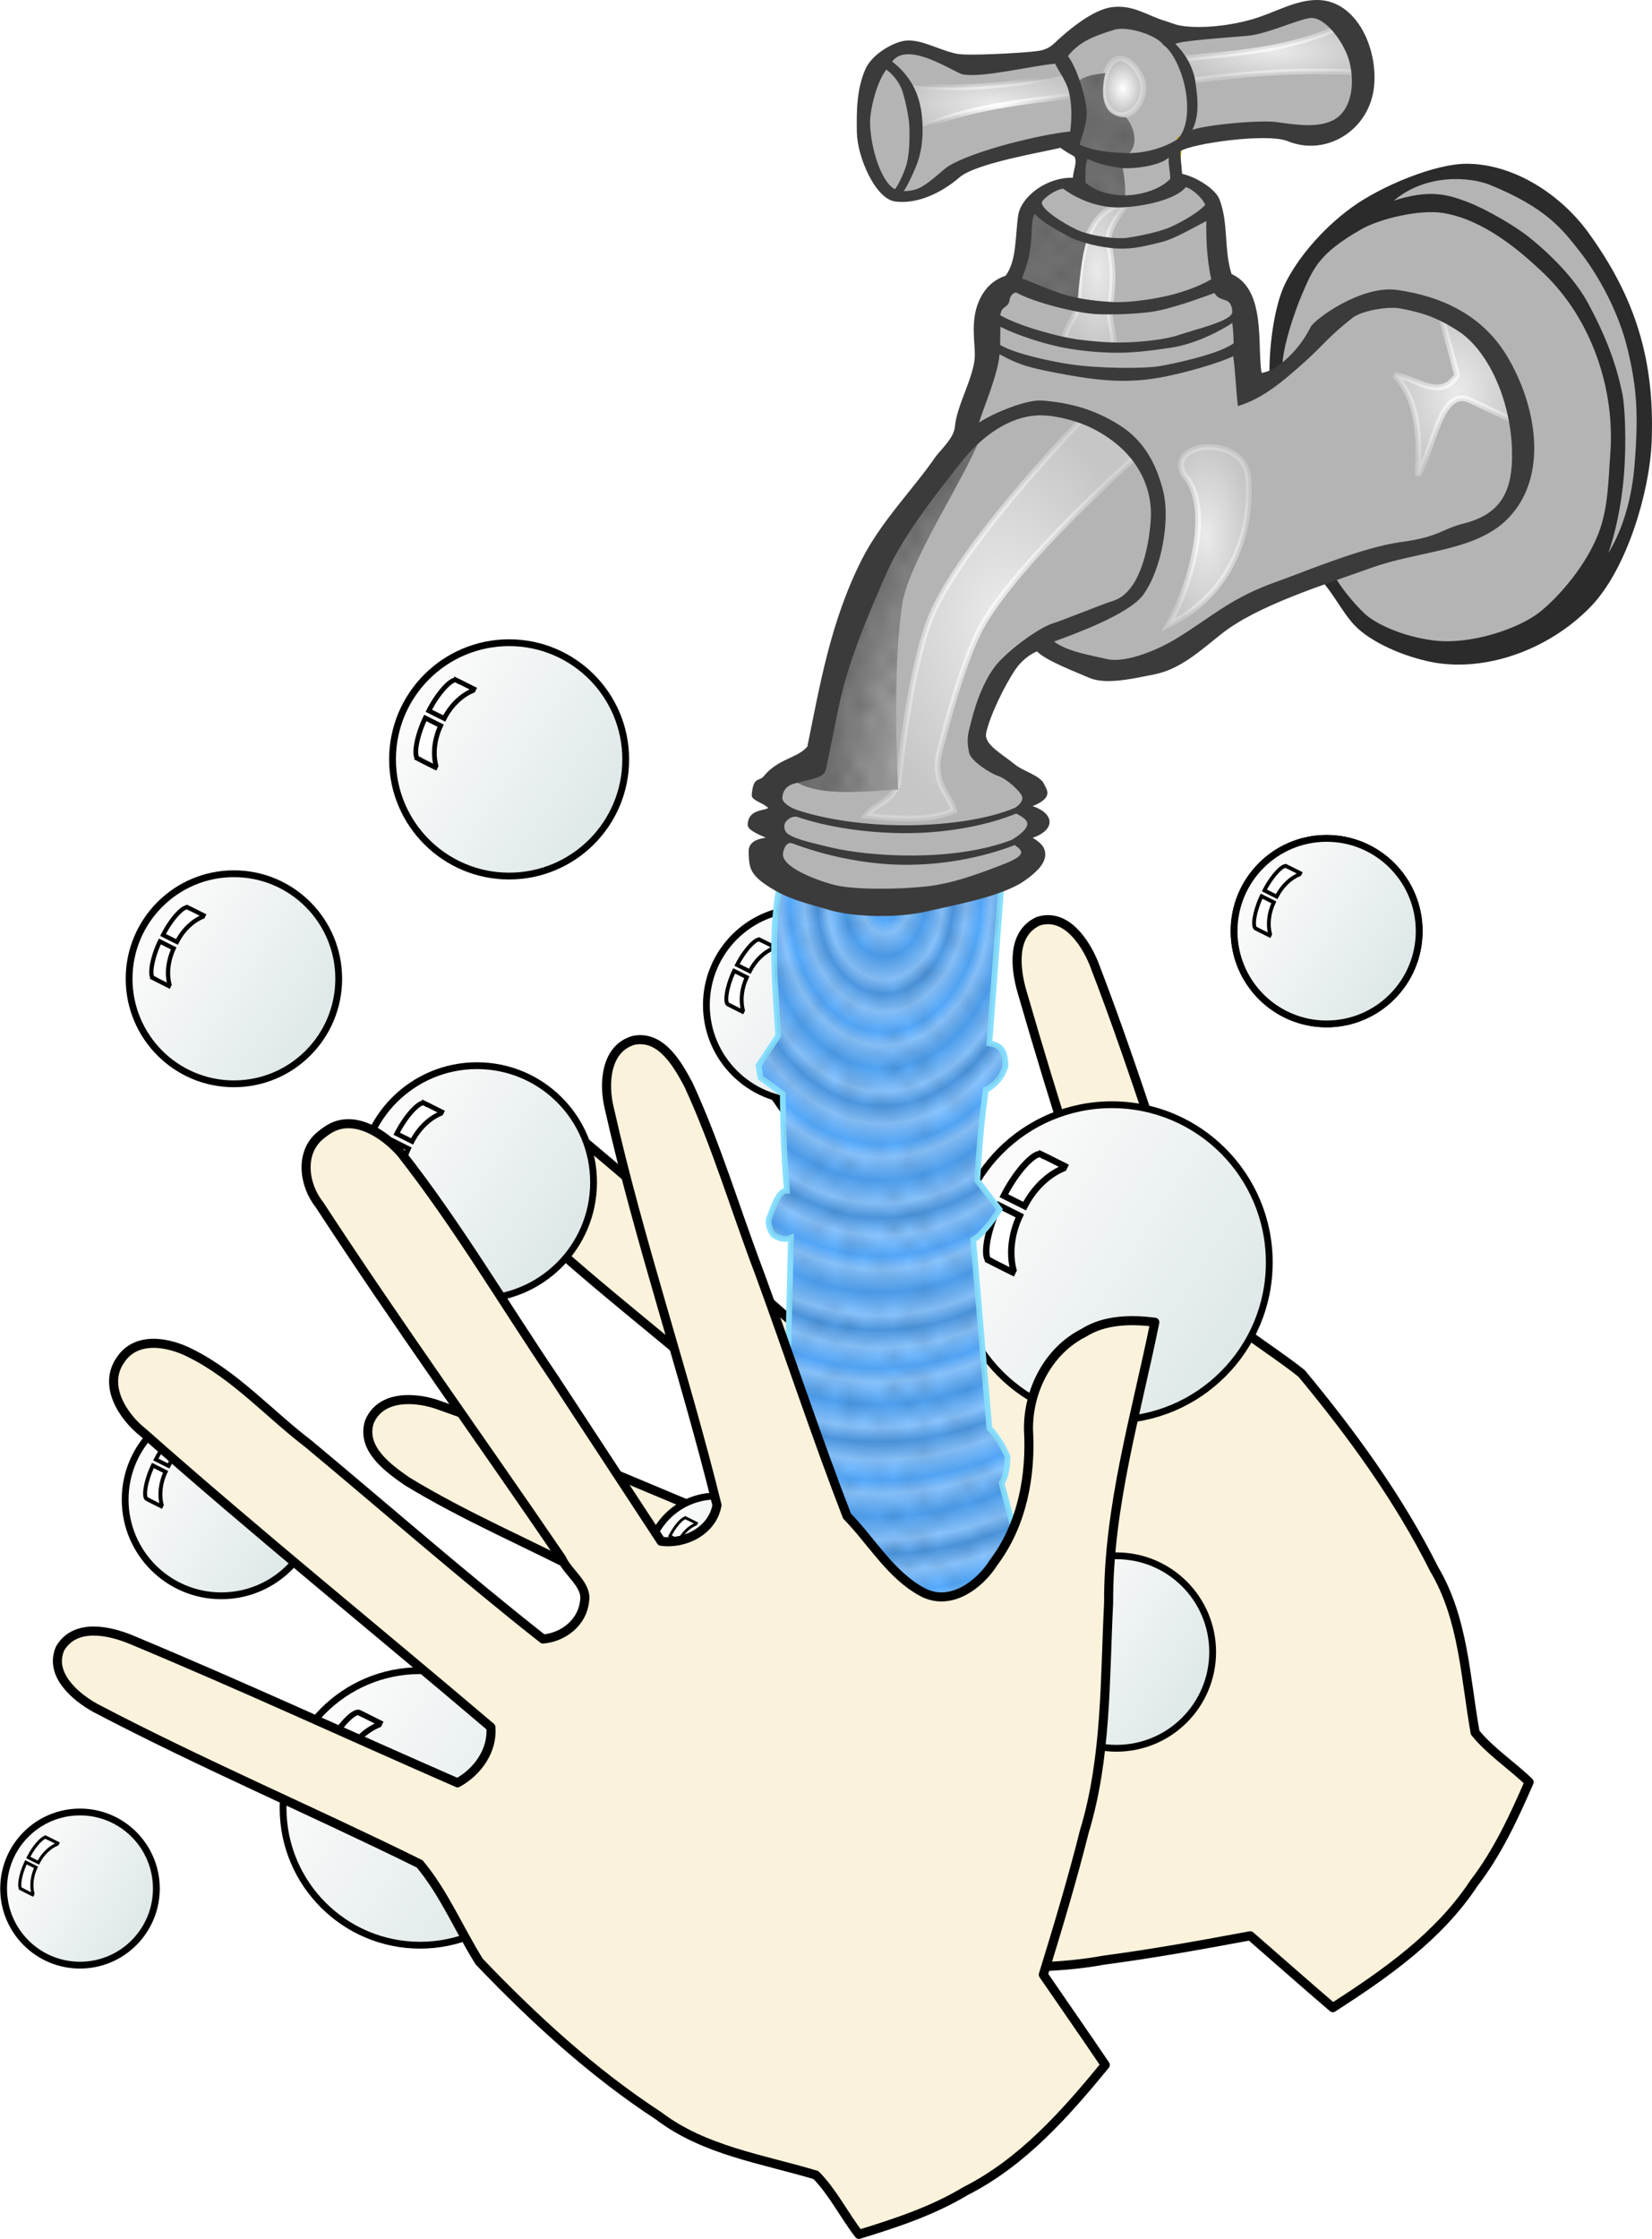 <?xml version="1.0" encoding="UTF-8" standalone="no"?>
<!-- Created with Inkscape (http://www.inkscape.org/) -->
<!-- ClipArt by Arvin61r58 (http://openclipart.org/user-detail/Arvin61r58) -->
<svg xmlns:dc="http://purl.org/dc/elements/1.1/" xmlns:cc="http://creativecommons.org/ns#" xmlns:rdf="http://www.w3.org/1999/02/22-rdf-syntax-ns#" xmlns:svg="http://www.w3.org/2000/svg" xmlns="http://www.w3.org/2000/svg" xmlns:xlink="http://www.w3.org/1999/xlink" xmlns:sodipodi="http://sodipodi.sourceforge.net/DTD/sodipodi-0.dtd" xmlns:inkscape="http://www.inkscape.org/namespaces/inkscape" version="1.1" id="svg3799" viewBox="0 0 364.368 493.477" height="493.477" width="364.368" inkscape:version="0.48.4 r9939" sodipodi:docname="Wash-Hands--Arvin61r58.svg">
<sodipodi:namedview pagecolor="#ffffff" bordercolor="#666666" borderopacity="1" objecttolerance="10" gridtolerance="10" guidetolerance="10" inkscape:pageopacity="0" inkscape:pageshadow="2" inkscape:window-width="1680" inkscape:window-height="996" id="namedview315" showgrid="false" fit-margin-top="0" fit-margin-left="0" fit-margin-right="0" fit-margin-bottom="0" inkscape:zoom="0.95353535" inkscape:cx="203.84695" inkscape:cy="144.91585" inkscape:window-x="0" inkscape:window-y="0" inkscape:window-maximized="1" inkscape:current-layer="svg3799"/>
<title id="title4550">Wash Hands</title>
<defs id="defs3801">
<linearGradient id="linearGradient4284">
<stop id="stop4286" offset="0" style="stop-color:#0082e3;stop-opacity:1;"/>
<stop id="stop4288" offset="1" style="stop-color:#ffffff;stop-opacity:1"/>
</linearGradient>
<linearGradient y2="545.563" x2="75.861" y1="569.187" x1="112.955" gradientTransform="matrix(1.435,0,0,1.437,147.742,-88.407)" gradientUnits="userSpaceOnUse" id="linearGradient5379" xlink:href="#linearGradient4719"/>
<linearGradient id="linearGradient4719">
<stop id="stop4721" offset="0" style="stop-color:#dee8e8;stop-opacity:1"/>
<stop id="stop4723" offset="1" style="stop-color:#fafafa;stop-opacity:1"/>
</linearGradient>
<linearGradient gradientTransform="matrix(1.004,0,0,1.006,-4.328,-0.966)" y2="706.812" x2="319.878" y1="706.812" x1="249.061" gradientUnits="userSpaceOnUse" id="linearGradient5381" xlink:href="#linearGradient4719"/>
<linearGradient y2="545.563" x2="75.861" y1="569.187" x1="112.955" gradientTransform="matrix(1.435,0,0,1.437,148.138,-91.415)" gradientUnits="userSpaceOnUse" id="linearGradient5361" xlink:href="#linearGradient4719"/>
<linearGradient gradientTransform="matrix(1.004,0,0,1.006,-3.931,-3.974)" y2="706.812" x2="319.878" y1="706.812" x1="249.061" gradientUnits="userSpaceOnUse" id="linearGradient5363" xlink:href="#linearGradient4719"/>
<linearGradient y2="545.563" x2="75.861" y1="569.187" x1="112.955" gradientTransform="matrix(1.435,0,0,1.437,147.462,-91.063)" gradientUnits="userSpaceOnUse" id="linearGradient5339" xlink:href="#linearGradient4719"/>
<linearGradient gradientTransform="matrix(1.004,0,0,1.006,-4.607,-3.622)" y2="706.812" x2="319.878" y1="706.812" x1="249.061" gradientUnits="userSpaceOnUse" id="linearGradient5341" xlink:href="#linearGradient4719"/>
<linearGradient y2="545.563" x2="75.861" y1="569.187" x1="112.955" gradientTransform="matrix(1.435,0,0,1.437,148.851,-88.968)" gradientUnits="userSpaceOnUse" id="linearGradient5227" xlink:href="#linearGradient4719"/>
<linearGradient gradientTransform="matrix(1.004,0,0,1.006,-3.218,-1.527)" y2="706.812" x2="319.878" y1="706.812" x1="249.061" gradientUnits="userSpaceOnUse" id="linearGradient5229" xlink:href="#linearGradient4719"/>
<linearGradient xlink:href="#linearGradient4719" id="linearGradient4921" gradientUnits="userSpaceOnUse" gradientTransform="matrix(1.435,0,0,1.437,149.354,-91.162)" x1="112.955" y1="569.187" x2="75.861" y2="545.563"/>
<linearGradient gradientTransform="matrix(1.004,0,0,1.006,-2.716,-3.721)" xlink:href="#linearGradient4719" id="linearGradient4923" gradientUnits="userSpaceOnUse" x1="249.061" y1="706.812" x2="319.878" y2="706.812"/>
<linearGradient y2="545.563" x2="75.861" y1="569.187" x1="112.955" gradientTransform="matrix(1.435,0,0,1.437,148.378,-89.421)" gradientUnits="userSpaceOnUse" id="linearGradient5196" xlink:href="#linearGradient4719"/>
<linearGradient gradientTransform="matrix(1.004,0,0,1.006,-3.692,-1.98)" y2="706.812" x2="319.878" y1="706.812" x1="249.061" gradientUnits="userSpaceOnUse" id="linearGradient5198" xlink:href="#linearGradient4719"/>
<linearGradient y2="545.563" x2="75.861" y1="569.187" x1="112.955" gradientTransform="matrix(1.435,0,0,1.437,148.122,-89.416)" gradientUnits="userSpaceOnUse" id="linearGradient5184" xlink:href="#linearGradient4719"/>
<linearGradient gradientTransform="matrix(1.004,0,0,1.006,-3.947,-1.975)" y2="706.812" x2="319.878" y1="706.812" x1="249.061" gradientUnits="userSpaceOnUse" id="linearGradient5186" xlink:href="#linearGradient4719"/>
<linearGradient y2="545.563" x2="75.861" y1="569.187" x1="112.955" gradientTransform="matrix(1.435,0,0,1.437,148.138,-91.415)" gradientUnits="userSpaceOnUse" id="linearGradient4933" xlink:href="#linearGradient4719"/>
<linearGradient y2="706.812" x2="319.878" y1="706.812" x1="249.061" gradientTransform="matrix(1.004,0,0,1.006,-3.931,-3.974)" gradientUnits="userSpaceOnUse" id="linearGradient4935" xlink:href="#linearGradient4719"/>
<linearGradient y2="545.563" x2="75.861" y1="569.187" x1="112.955" gradientTransform="matrix(1.435,0,0,1.437,147.742,-88.407)" gradientUnits="userSpaceOnUse" id="linearGradient4972" xlink:href="#linearGradient4719"/>
<linearGradient y2="706.812" x2="319.878" y1="706.812" x1="249.061" gradientTransform="matrix(1.004,0,0,1.006,-4.328,-0.966)" gradientUnits="userSpaceOnUse" id="linearGradient4974" xlink:href="#linearGradient4719"/>
<linearGradient y2="545.563" x2="75.861" y1="569.187" x1="112.955" gradientTransform="matrix(1.435,0,0,1.437,148.851,-88.968)" gradientUnits="userSpaceOnUse" id="linearGradient4986" xlink:href="#linearGradient4719"/>
<linearGradient y2="706.812" x2="319.878" y1="706.812" x1="249.061" gradientTransform="matrix(1.004,0,0,1.006,-3.218,-1.527)" gradientUnits="userSpaceOnUse" id="linearGradient4988" xlink:href="#linearGradient4719"/>
<linearGradient y2="545.563" x2="75.861" y1="569.187" x1="112.955" gradientTransform="matrix(1.435,0,0,1.437,147.742,-88.407)" gradientUnits="userSpaceOnUse" id="linearGradient5000" xlink:href="#linearGradient4719"/>
<linearGradient y2="706.812" x2="319.878" y1="706.812" x1="249.061" gradientTransform="matrix(1.004,0,0,1.006,-4.328,-0.966)" gradientUnits="userSpaceOnUse" id="linearGradient5002" xlink:href="#linearGradient4719"/>
<linearGradient y2="545.563" x2="75.861" y1="569.187" x1="112.955" gradientTransform="matrix(1.435,0,0,1.437,148.138,-91.415)" gradientUnits="userSpaceOnUse" id="linearGradient5016" xlink:href="#linearGradient4719"/>
<linearGradient y2="706.812" x2="319.878" y1="706.812" x1="249.061" gradientTransform="matrix(1.004,0,0,1.006,-3.931,-3.974)" gradientUnits="userSpaceOnUse" id="linearGradient5018" xlink:href="#linearGradient4719"/>
<linearGradient y2="545.563" x2="75.861" y1="569.187" x1="112.955" gradientTransform="matrix(1.435,0,0,1.437,148.138,-91.415)" gradientUnits="userSpaceOnUse" id="linearGradient5020" xlink:href="#linearGradient4719"/>
<linearGradient y2="706.812" x2="319.878" y1="706.812" x1="249.061" gradientTransform="matrix(1.004,0,0,1.006,-3.931,-3.974)" gradientUnits="userSpaceOnUse" id="linearGradient5022" xlink:href="#linearGradient4719"/>
<linearGradient y2="545.563" x2="75.861" y1="569.187" x1="112.955" gradientTransform="matrix(1.435,0,0,1.437,148.378,-89.421)" gradientUnits="userSpaceOnUse" id="linearGradient5034" xlink:href="#linearGradient4719"/>
<linearGradient y2="706.812" x2="319.878" y1="706.812" x1="249.061" gradientTransform="matrix(1.004,0,0,1.006,-3.692,-1.98)" gradientUnits="userSpaceOnUse" id="linearGradient5036" xlink:href="#linearGradient4719"/>
<clipPath clipPathUnits="userSpaceOnUse" id="clipEmfPath1">
<path d="m -0.499,0.25 623.732,0 0,674.17 -623.732,0 z" id="path5043" inkscape:connector-curvature="0"/>
</clipPath>
<pattern id="EMFhbasepattern" patternUnits="userSpaceOnUse" width="6" height="6" x="0" y="0"/>
<linearGradient gradientTransform="translate(0,-2)" gradientUnits="userSpaceOnUse" y2="87.48" x2="394.409" y1="1029.409" x1="394.409" id="linearGradient4290" xlink:href="#linearGradient4284"/>
<pattern id="EMFhbasepattern-3" patternUnits="userSpaceOnUse" width="6" height="6" x="0" y="0"/>
<pattern id="EMFhbasepattern-5" patternUnits="userSpaceOnUse" width="6" height="6" x="0" y="0"/>
<linearGradient inkscape:collect="always" xlink:href="#linearGradient4719" id="linearGradient3562" gradientUnits="userSpaceOnUse" gradientTransform="matrix(1.435,0,0,1.437,148.378,-89.421)" x1="112.955" y1="569.187" x2="75.861" y2="545.563"/>
<linearGradient inkscape:collect="always" xlink:href="#linearGradient4719" id="linearGradient3570" gradientUnits="userSpaceOnUse" gradientTransform="matrix(1.435,0,0,1.437,147.742,-88.407)" x1="112.955" y1="569.187" x2="75.861" y2="545.563"/>
<linearGradient inkscape:collect="always" xlink:href="#linearGradient4719" id="linearGradient3636" gradientUnits="userSpaceOnUse" gradientTransform="matrix(1.435,0,0,1.437,148.851,-88.968)" x1="112.955" y1="569.187" x2="75.861" y2="545.563"/>
<linearGradient inkscape:collect="always" xlink:href="#linearGradient4719" id="linearGradient3644" gradientUnits="userSpaceOnUse" gradientTransform="matrix(1.435,0,0,1.437,148.378,-89.421)" x1="112.955" y1="569.187" x2="75.861" y2="545.563"/>
<linearGradient inkscape:collect="always" xlink:href="#linearGradient4719" id="linearGradient3652" gradientUnits="userSpaceOnUse" gradientTransform="matrix(1.435,0,0,1.437,149.354,-91.162)" x1="112.955" y1="569.187" x2="75.861" y2="545.563"/>
<linearGradient inkscape:collect="always" xlink:href="#linearGradient4719" id="linearGradient3660" gradientUnits="userSpaceOnUse" gradientTransform="matrix(1.435,0,0,1.437,147.742,-88.407)" x1="112.955" y1="569.187" x2="75.861" y2="545.563"/>
<linearGradient inkscape:collect="always" xlink:href="#linearGradient4719" id="linearGradient3736" gradientUnits="userSpaceOnUse" gradientTransform="matrix(1.435,0,0,1.437,147.742,-88.407)" x1="112.955" y1="569.187" x2="75.861" y2="545.563"/>
<linearGradient inkscape:collect="always" xlink:href="#linearGradient4719" id="linearGradient3744" gradientUnits="userSpaceOnUse" gradientTransform="matrix(1.435,0,0,1.437,148.138,-91.415)" x1="112.955" y1="569.187" x2="75.861" y2="545.563"/>
<linearGradient inkscape:collect="always" xlink:href="#linearGradient4719" id="linearGradient3746" gradientUnits="userSpaceOnUse" gradientTransform="matrix(1.435,0,0,1.437,148.138,-91.415)" x1="112.955" y1="569.187" x2="75.861" y2="545.563"/>
<linearGradient inkscape:collect="always" xlink:href="#linearGradient4719" id="linearGradient3748" gradientUnits="userSpaceOnUse" gradientTransform="matrix(1.435,0,0,1.437,148.138,-91.415)" x1="112.955" y1="569.187" x2="75.861" y2="545.563"/>
<linearGradient inkscape:collect="always" xlink:href="#linearGradient4719" id="linearGradient3750" gradientUnits="userSpaceOnUse" gradientTransform="matrix(1.435,0,0,1.437,148.138,-91.415)" x1="112.955" y1="569.187" x2="75.861" y2="545.563"/>
<linearGradient inkscape:collect="always" xlink:href="#linearGradient4719" id="linearGradient3752" gradientUnits="userSpaceOnUse" gradientTransform="matrix(1.435,0,0,1.437,148.122,-89.416)" x1="112.955" y1="569.187" x2="75.861" y2="545.563"/>
<linearGradient inkscape:collect="always" xlink:href="#linearGradient4719" id="linearGradient3754" gradientUnits="userSpaceOnUse" gradientTransform="matrix(1.435,0,0,1.437,148.851,-88.968)" x1="112.955" y1="569.187" x2="75.861" y2="545.563"/>
<linearGradient inkscape:collect="always" xlink:href="#linearGradient4719" id="linearGradient3756" gradientUnits="userSpaceOnUse" gradientTransform="matrix(1.435,0,0,1.437,147.462,-91.063)" x1="112.955" y1="569.187" x2="75.861" y2="545.563"/>
<radialGradient inkscape:collect="always" xlink:href="#linearGradient7235" id="radialGradient7241" cx="64.683" cy="993.615" fx="64.683" fy="993.615" r="10.569" gradientTransform="matrix(0.473,-0.012,0.017,0.654,17.484,356.995)" gradientUnits="userSpaceOnUse" spreadMethod="repeat"/>
<linearGradient inkscape:collect="always" id="linearGradient7235">
<stop style="stop-color:#8ac5ff;stop-opacity:1;" offset="0" id="stop7237"/>
<stop id="stop7243" offset="0.181" style="stop-color:#55abff;stop-opacity:1"/>
<stop style="stop-color:#8ac5ff;stop-opacity:1;" offset="0.302" id="stop7245"/>
<stop id="stop7247" offset="0.506" style="stop-color:#4fa2f3;stop-opacity:1"/>
<stop style="stop-color:#8ac5ff;stop-opacity:1;" offset="0.713" id="stop7249"/>
<stop id="stop7251" offset="0.841" style="stop-color:#4e9ae5;stop-opacity:1"/>
<stop style="stop-color:#8ac5ff;stop-opacity:1" offset="1" id="stop7239"/>
</linearGradient>
<radialGradient inkscape:collect="always" xlink:href="#linearGradient7123" id="radialGradient7217" cx="51.95" cy="967.139" fx="51.95" fy="967.139" r="2.244" gradientTransform="matrix(-3.573,0,0,7.503,427.662,-7196.762)" gradientUnits="userSpaceOnUse"/>
<linearGradient inkscape:collect="always" id="linearGradient7123">
<stop style="stop-color:#ffffff;stop-opacity:0.724" offset="0" id="stop7125"/>
<stop style="stop-color:#ffffff;stop-opacity:0.244" offset="1" id="stop7127"/>
</linearGradient>
<radialGradient inkscape:collect="always" xlink:href="#linearGradient7123" id="radialGradient7209" cx="51.95" cy="967.139" fx="51.95" fy="967.139" r="2.244" gradientTransform="matrix(-3.573,0,0,7.503,427.662,-7196.762)" gradientUnits="userSpaceOnUse"/>
<radialGradient inkscape:collect="always" xlink:href="#linearGradient7123" id="radialGradient7225" cx="57.935" cy="988.42" fx="57.935" fy="988.42" r="8.655" gradientTransform="matrix(-3.573,0,0,5.217,427.662,-5020.265)" gradientUnits="userSpaceOnUse"/>
<radialGradient inkscape:collect="always" xlink:href="#linearGradient7123" id="radialGradient7233" cx="57.935" cy="988.42" fx="57.935" fy="988.42" r="8.655" gradientTransform="matrix(-3.573,0,0,5.217,427.662,-5020.265)" gradientUnits="userSpaceOnUse"/>
<radialGradient inkscape:collect="always" xlink:href="#linearGradient7123" id="radialGradient7153" cx="45.22" cy="983.552" fx="45.22" fy="983.552" r="2.786" gradientTransform="matrix(-3.573,0,0,7.41,427.662,-7170.025)" gradientUnits="userSpaceOnUse"/>
<radialGradient inkscape:collect="always" xlink:href="#linearGradient7123" id="radialGradient7145" cx="45.22" cy="983.552" fx="45.22" fy="983.552" r="2.786" gradientTransform="matrix(-3.573,0,0,7.41,427.662,-7170.025)" gradientUnits="userSpaceOnUse"/>
<radialGradient inkscape:collect="always" xlink:href="#linearGradient7123" id="radialGradient7129" cx="29.779" cy="974.611" fx="29.779" fy="974.611" r="3.938" gradientTransform="matrix(-3.573,0,0,4.702,427.662,-4496.393)" gradientUnits="userSpaceOnUse"/>
<radialGradient inkscape:collect="always" xlink:href="#linearGradient7123" id="radialGradient7137" cx="29.779" cy="974.611" fx="29.779" fy="974.611" r="3.938" gradientTransform="matrix(-3.573,0,0,4.702,427.662,-4496.393)" gradientUnits="userSpaceOnUse"/>
<radialGradient inkscape:collect="always" xlink:href="#linearGradient7123" id="radialGradient7185" cx="58.358" cy="956.701" fx="58.358" fy="956.701" r="5.484" gradientTransform="matrix(-3.573,0,0,1.247,427.662,-1170.083)" gradientUnits="userSpaceOnUse"/>
<radialGradient inkscape:collect="always" xlink:href="#linearGradient7155" id="radialGradient7177" cx="58.358" cy="956.701" fx="58.358" fy="956.701" r="5.484" gradientTransform="matrix(-3.573,0,0,1.247,427.662,-1170.083)" gradientUnits="userSpaceOnUse"/>
<linearGradient inkscape:collect="always" id="linearGradient7155">
<stop style="stop-color:#ffffff;stop-opacity:1;" offset="0" id="stop7157"/>
<stop style="stop-color:#ffffff;stop-opacity:0;" offset="1" id="stop7159"/>
</linearGradient>
<radialGradient inkscape:collect="always" xlink:href="#linearGradient7123" id="radialGradient7193" cx="41.045" cy="953.588" fx="41.045" fy="953.588" r="5.806" gradientTransform="matrix(-3.573,0,0,1.212,427.662,-1144.441)" gradientUnits="userSpaceOnUse"/>
<radialGradient inkscape:collect="always" xlink:href="#linearGradient7123" id="radialGradient7201" cx="41.045" cy="953.588" fx="41.045" fy="953.588" r="5.806" gradientTransform="matrix(-3.573,0,0,1.212,427.662,-1144.441)" gradientUnits="userSpaceOnUse"/>
<radialGradient inkscape:collect="always" xlink:href="#linearGradient7155" id="radialGradient7161" cx="50.371" cy="955.735" fx="50.371" fy="955.735" r="1.432" gradientTransform="matrix(-3.573,0,0,4.813,427.662,-4580.456)" gradientUnits="userSpaceOnUse"/>
<radialGradient inkscape:collect="always" xlink:href="#linearGradient7123" id="radialGradient7169" cx="50.371" cy="955.735" fx="50.371" fy="955.735" r="1.432" gradientTransform="matrix(-3.573,0,0,4.813,427.662,-4580.456)" gradientUnits="userSpaceOnUse"/>
<radialGradient inkscape:collect="always" xlink:href="#linearGradient7095" id="radialGradient7101" cx="64.294" cy="985.803" fx="64.294" fy="985.803" r="10.566" gradientTransform="matrix(1,0,0,2.099,0,-1073.949)" gradientUnits="userSpaceOnUse"/>
<linearGradient inkscape:collect="always" id="linearGradient7095">
<stop style="stop-color:#b4b4b4;stop-opacity:1" offset="0" id="stop7097"/>
<stop id="stop7103" offset="0.376" style="stop-color:#737373;stop-opacity:1;"/>
<stop style="stop-color:#737373;stop-opacity:1;" offset="0.56" id="stop7107"/>
<stop style="stop-color:#737373;stop-opacity:1;" offset="0.711" id="stop7105"/>
<stop style="stop-color:#737373;stop-opacity:1" offset="1" id="stop7099"/>
</linearGradient>
<radialGradient inkscape:collect="always" xlink:href="#linearGradient7095" id="radialGradient3260" cx="64.294" cy="985.803" fx="64.294" fy="985.803" r="10.566" gradientTransform="matrix(1,0,0,2.099,0,-1073.949)" gradientUnits="userSpaceOnUse"/>
<radialGradient inkscape:collect="always" xlink:href="#linearGradient7095" id="radialGradient3274" cx="64.294" cy="985.803" fx="64.294" fy="985.803" r="10.566" gradientTransform="matrix(1,0,0,2.099,0,-1073.949)" gradientUnits="userSpaceOnUse"/>
<radialGradient inkscape:collect="always" xlink:href="#linearGradient7111" id="radialGradient7109" gradientUnits="userSpaceOnUse" gradientTransform="matrix(0.983,-0.184,0.535,2.852,-526.669,-1804.411)" cx="63.411" cy="985.719" fx="63.411" fy="985.719" r="10.566"/>
<linearGradient id="linearGradient7111" inkscape:collect="always">
<stop id="stop7113" offset="0" style="stop-color:#b4b4b4;stop-opacity:1"/>
<stop style="stop-color:#737373;stop-opacity:1;" offset="0.496" id="stop7115"/>
<stop id="stop7117" offset="0.735" style="stop-color:#737373;stop-opacity:1;"/>
<stop id="stop7119" offset="0.854" style="stop-color:#737373;stop-opacity:1;"/>
<stop id="stop7121" offset="1" style="stop-color:#737373;stop-opacity:1"/>
</linearGradient>
<pattern inkscape:collect="always" xlink:href="#Polkadots-large" id="pattern6388" patternTransform="matrix(-3.284,0,0,3.53,415.565,-6.303)"/>
<pattern inkscape:stockid="Polka dots, large" id="Polkadots-large" patternTransform="translate(0,0) scale(10,10)" height="10" width="10" patternUnits="userSpaceOnUse" inkscape:collect="always">
<circle id="circle5513" r="0.45" cy="0.810" cx="2.567" style="fill:black;stroke:none"/>
<circle id="circle5515" r="0.45" cy="2.33" cx="3.048" style="fill:black;stroke:none"/>
<circle id="circle5517" r="0.45" cy="2.415" cx="4.418" style="fill:black;stroke:none"/>
<circle id="circle5519" r="0.45" cy="3.029" cx="1.844" style="fill:black;stroke:none"/>
<circle id="circle5521" r="0.45" cy="1.363" cx="6.08" style="fill:black;stroke:none"/>
<circle id="circle5523" r="0.45" cy="4.413" cx="5.819" style="fill:black;stroke:none"/>
<circle id="circle5525" r="0.45" cy="4.048" cx="4.305" style="fill:black;stroke:none"/>
<circle id="circle5527" r="0.45" cy="3.045" cx="5.541" style="fill:black;stroke:none"/>
<circle id="circle5529" r="0.45" cy="5.527" cx="4.785" style="fill:black;stroke:none"/>
<circle id="circle5531" r="0.45" cy="5.184" cx="2.667" style="fill:black;stroke:none"/>
<circle id="circle5533" r="0.45" cy="1.448" cx="7.965" style="fill:black;stroke:none"/>
<circle id="circle5535" r="0.45" cy="5.049" cx="7.047" style="fill:black;stroke:none"/>
<circle id="circle5537" r="0.45" cy="0.895" cx="4.340" style="fill:black;stroke:none"/>
<circle id="circle5539" r="0.45" cy="0.340" cx="7.125" style="fill:black;stroke:none"/>
<circle id="circle5541" r="0.45" cy="1.049" cx="9.553" style="fill:black;stroke:none"/>
<circle id="circle5543" r="0.45" cy="2.689" cx="7.006" style="fill:black;stroke:none"/>
<circle id="circle5545" r="0.45" cy="2.689" cx="8.909" style="fill:black;stroke:none"/>
<circle id="circle5547" r="0.45" cy="4.407" cx="9.315" style="fill:black;stroke:none"/>
<circle id="circle5549" r="0.45" cy="3.870" cx="7.820" style="fill:black;stroke:none"/>
<circle id="circle5551" r="0.45" cy="5.948" cx="8.270" style="fill:black;stroke:none"/>
<circle id="circle5553" r="0.45" cy="7.428" cx="7.973" style="fill:black;stroke:none"/>
<circle id="circle5555" r="0.45" cy="8.072" cx="9.342" style="fill:black;stroke:none"/>
<circle id="circle5557" r="0.45" cy="9.315" cx="8.206" style="fill:black;stroke:none"/>
<circle id="circle5559" r="0.45" cy="9.475" cx="9.682" style="fill:black;stroke:none"/>
<circle id="circle5561" r="0.45" cy="6.186" cx="9.688" style="fill:black;stroke:none"/>
<circle id="circle5563" r="0.45" cy="6.296" cx="3.379" style="fill:black;stroke:none"/>
<circle id="circle5565" r="0.45" cy="8.204" cx="2.871" style="fill:black;stroke:none"/>
<circle id="circle5567" r="0.45" cy="8.719" cx="4.59" style="fill:black;stroke:none"/>
<circle id="circle5569" r="0.45" cy="9.671" cx="3.181" style="fill:black;stroke:none"/>
<circle id="circle5571" r="0.45" cy="7.315" cx="5.734" style="fill:black;stroke:none"/>
<circle id="circle5573" r="0.45" cy="6.513" cx="6.707" style="fill:black;stroke:none"/>
<circle id="circle5575" r="0.45" cy="9.670" cx="5.730" style="fill:black;stroke:none"/>
<circle id="circle5577" r="0.45" cy="8.373" cx="6.535" style="fill:black;stroke:none"/>
<circle id="circle5579" r="0.45" cy="7.154" cx="4.37" style="fill:black;stroke:none"/>
<circle id="circle5581" r="0.45" cy="7.25" cx="0.622" style="fill:black;stroke:none"/>
<circle id="circle5583" r="0.45" cy="5.679" cx="0.831" style="fill:black;stroke:none"/>
<circle id="circle5585" r="0.45" cy="8.519" cx="1.257" style="fill:black;stroke:none"/>
<circle id="circle5587" r="0.45" cy="6.877" cx="1.989" style="fill:black;stroke:none"/>
<circle id="circle5589" r="0.45" cy="3.181" cx="0.374" style="fill:black;stroke:none"/>
<circle id="circle5591" r="0.45" cy="1.664" cx="1.166" style="fill:black;stroke:none"/>
<circle id="circle5593" r="0.45" cy="0.093" cx="1.151" style="fill:black;stroke:none"/>
<circle id="circle5595" r="0.45" cy="10.093" cx="1.151" style="fill:black;stroke:none"/>
<circle id="circle5597" r="0.45" cy="4.451" cx="1.302" style="fill:black;stroke:none"/>
<circle id="circle5599" r="0.45" cy="3.763" cx="3.047" style="fill:black;stroke:none"/>
</pattern>
<pattern inkscape:collect="always" xlink:href="#Polkadots-large-3" id="pattern6005-4" patternTransform="matrix(0.85,0,0,0.85,4,948)"/>
<pattern inkscape:stockid="Polka dots, large" id="Polkadots-large-3" patternTransform="translate(0,0) scale(10,10)" height="10" width="10" patternUnits="userSpaceOnUse" inkscape:collect="always">
<circle id="circle5513-7" r="0.45" cy="0.810" cx="2.567" style="fill:black;stroke:none"/>
<circle id="circle5515-9" r="0.45" cy="2.33" cx="3.048" style="fill:black;stroke:none"/>
<circle id="circle5517-9" r="0.45" cy="2.415" cx="4.418" style="fill:black;stroke:none"/>
<circle id="circle5519-9" r="0.45" cy="3.029" cx="1.844" style="fill:black;stroke:none"/>
<circle id="circle5521-9" r="0.45" cy="1.363" cx="6.08" style="fill:black;stroke:none"/>
<circle id="circle5523-2" r="0.45" cy="4.413" cx="5.819" style="fill:black;stroke:none"/>
<circle id="circle5525-9" r="0.45" cy="4.048" cx="4.305" style="fill:black;stroke:none"/>
<circle id="circle5527-2" r="0.45" cy="3.045" cx="5.541" style="fill:black;stroke:none"/>
<circle id="circle5529-7" r="0.45" cy="5.527" cx="4.785" style="fill:black;stroke:none"/>
<circle id="circle5531-8" r="0.45" cy="5.184" cx="2.667" style="fill:black;stroke:none"/>
<circle id="circle5533-5" r="0.45" cy="1.448" cx="7.965" style="fill:black;stroke:none"/>
<circle id="circle5535-1" r="0.45" cy="5.049" cx="7.047" style="fill:black;stroke:none"/>
<circle id="circle5537-3" r="0.45" cy="0.895" cx="4.340" style="fill:black;stroke:none"/>
<circle id="circle5539-7" r="0.45" cy="0.340" cx="7.125" style="fill:black;stroke:none"/>
<circle id="circle5541-7" r="0.45" cy="1.049" cx="9.553" style="fill:black;stroke:none"/>
<circle id="circle5543-7" r="0.45" cy="2.689" cx="7.006" style="fill:black;stroke:none"/>
<circle id="circle5545-8" r="0.45" cy="2.689" cx="8.909" style="fill:black;stroke:none"/>
<circle id="circle5547-3" r="0.45" cy="4.407" cx="9.315" style="fill:black;stroke:none"/>
<circle id="circle5549-4" r="0.45" cy="3.870" cx="7.820" style="fill:black;stroke:none"/>
<circle id="circle5551-3" r="0.45" cy="5.948" cx="8.270" style="fill:black;stroke:none"/>
<circle id="circle5553-8" r="0.45" cy="7.428" cx="7.973" style="fill:black;stroke:none"/>
<circle id="circle5555-0" r="0.45" cy="8.072" cx="9.342" style="fill:black;stroke:none"/>
<circle id="circle5557-6" r="0.45" cy="9.315" cx="8.206" style="fill:black;stroke:none"/>
<circle id="circle5559-5" r="0.45" cy="9.475" cx="9.682" style="fill:black;stroke:none"/>
<circle id="circle5561-1" r="0.45" cy="6.186" cx="9.688" style="fill:black;stroke:none"/>
<circle id="circle5563-4" r="0.45" cy="6.296" cx="3.379" style="fill:black;stroke:none"/>
<circle id="circle5565-2" r="0.45" cy="8.204" cx="2.871" style="fill:black;stroke:none"/>
<circle id="circle5567-3" r="0.45" cy="8.719" cx="4.59" style="fill:black;stroke:none"/>
<circle id="circle5569-4" r="0.45" cy="9.671" cx="3.181" style="fill:black;stroke:none"/>
<circle id="circle5571-8" r="0.45" cy="7.315" cx="5.734" style="fill:black;stroke:none"/>
<circle id="circle5573-8" r="0.45" cy="6.513" cx="6.707" style="fill:black;stroke:none"/>
<circle id="circle5575-1" r="0.45" cy="9.670" cx="5.730" style="fill:black;stroke:none"/>
<circle id="circle5577-0" r="0.45" cy="8.373" cx="6.535" style="fill:black;stroke:none"/>
<circle id="circle5579-9" r="0.45" cy="7.154" cx="4.37" style="fill:black;stroke:none"/>
<circle id="circle5581-2" r="0.45" cy="7.25" cx="0.622" style="fill:black;stroke:none"/>
<circle id="circle5583-9" r="0.45" cy="5.679" cx="0.831" style="fill:black;stroke:none"/>
<circle id="circle5585-2" r="0.45" cy="8.519" cx="1.257" style="fill:black;stroke:none"/>
<circle id="circle5587-3" r="0.45" cy="6.877" cx="1.989" style="fill:black;stroke:none"/>
<circle id="circle5589-4" r="0.45" cy="3.181" cx="0.374" style="fill:black;stroke:none"/>
<circle id="circle5591-9" r="0.45" cy="1.664" cx="1.166" style="fill:black;stroke:none"/>
<circle id="circle5593-1" r="0.45" cy="0.093" cx="1.151" style="fill:black;stroke:none"/>
<circle id="circle5595-9" r="0.45" cy="10.093" cx="1.151" style="fill:black;stroke:none"/>
<circle id="circle5597-2" r="0.45" cy="4.451" cx="1.302" style="fill:black;stroke:none"/>
<circle id="circle5599-4" r="0.45" cy="3.763" cx="3.047" style="fill:black;stroke:none"/>
</pattern>
<pattern inkscape:collect="always" xlink:href="#Polkadots-large-3" id="pattern6097-8" patternTransform="matrix(0.896,0,0,0.843,0,944)"/>
<pattern inkscape:collect="always" xlink:href="#Polkadots-large-3" id="pattern5823-1" patternTransform="matrix(0.7,0,0,0.925,4,948)"/>
<radialGradient r="10.569" fy="993.615" fx="64.683" cy="993.615" cx="64.683" spreadMethod="repeat" gradientTransform="matrix(-1.69,-0.044,-0.061,2.336,365.198,-2119.941)" gradientUnits="userSpaceOnUse" id="radialGradient3590" xlink:href="#linearGradient7235" inkscape:collect="always"/>
<radialGradient r="10.566" fy="985.803" fx="64.294" cy="985.803" cx="64.294" gradientTransform="matrix(1,0,0,2.099,0,-1073.949)" gradientUnits="userSpaceOnUse" id="radialGradient3592" xlink:href="#linearGradient7095" inkscape:collect="always"/>
<radialGradient r="10.566" fy="985.803" fx="64.294" cy="985.803" cx="64.294" gradientTransform="matrix(1,0,0,2.099,0,-1073.949)" gradientUnits="userSpaceOnUse" id="radialGradient3594" xlink:href="#linearGradient7095" inkscape:collect="always"/>
</defs>
<path inkscape:connector-curvature="0" id="path4620" d="m 108.878,248.542 c -4.437,5.124 -0.726,12.468 3.143,16.726 14.264,14.105 30.336,26.239 45.539,39.298 10.973,9.148 21.946,18.296 32.919,27.445 0.111,5.342 -3.636,11.01 -9.323,11.334 -28.287,-10.516 -55.606,-23.606 -84.114,-33.555 -5.155,-1.944 -13.144,-2.45 -15.598,3.701 -1.786,5.878 4.238,10.159 8.384,13.04 12.666,7.704 26.394,13.518 39.546,20.337 16.915,8.491 34.199,16.475 50.902,25.244 4.922,6.079 11.79,11.016 14.754,18.442 2.525,6.459 -2.968,12.328 -8.41,14.933 -9.024,5.239 -19.84,5.966 -29.935,4.202 -8.516,-1.036 -17.675,2.359 -22.492,9.683 -3.414,4.207 -4.189,10.087 -4.107,15.312 20.807,-1.803 41.679,-5.56 62.591,-3.064 16.871,1.079 33.925,3.493 50.733,0.426 10.839,-1.436 21.603,-3.375 32.35,-5.38 6.074,5.27 12.11,10.631 18.208,15.844 11.668,-7.523 23.396,-15.693 31.157,-27.479 5.178,-6.728 8.768,-14.514 12.139,-22.235 -3.828,-3.713 -8.672,-6.867 -11.903,-10.909 -2.187,-12.159 -2.54,-25.086 -9.025,-35.99 -7.801,-15.585 -18.157,-29.807 -29.237,-43.16 -6.543,-5.237 -14.112,-9.419 -19.897,-15.505 -8.927,-24.905 -16.453,-50.324 -25.988,-75.002 -1.948,-4.729 -6.246,-11.075 -12.189,-9.19 -5.911,2.678 -5.121,10.291 -3.634,15.451 7.243,25.132 15.436,49.987 23.104,74.994 -2.875,4.084 -7.963,6.929 -13.028,5.902 -18.618,-27.818 -36.56,-56.101 -55.727,-83.545 -3.04,-4.956 -9.341,-10.093 -15.33,-6.863 -5.707,2.84 -5.191,10.17 -3.25,15.245 3.738,10.336 11.279,18.699 16.852,28.049 12.29,18.761 25.064,37.229 36.84,56.314 -0.899,4.447 -4.614,8.223 -9.328,8.162 -3.619,0.255 -5.776,-4.326 -8.781,-6.103 -23.839,-20.622 -47.151,-41.868 -71.407,-61.999 -3.933,-3.958 -11.061,-5.73 -15.336,-1.311 -0.397,0.38 -0.768,0.786 -1.12,1.208 z" style="fill:#faf2db;fill-opacity:1;stroke:#000000;stroke-width:2;stroke-linecap:round;stroke-linejoin:round;stroke-miterlimit:4;stroke-opacity:1;stroke-dasharray:none"/>
<circle sodipodi:ry="0" sodipodi:rx="0" sodipodi:cy="202.10005" sodipodi:cx="256.71405" r="0" cy="202.1" cx="256.714" id="ellipse5302" style="fill:#000000;fill-opacity:1;stroke:none" transform="translate(-178.653,-61.979)"/>
<flowRoot xml:space="preserve" id="flowRoot5496" style="font-size:35px;font-style:normal;font-variant:normal;font-weight:900;font-stretch:normal;line-height:125%;letter-spacing:0px;word-spacing:0px;fill:#000000;fill-opacity:1;stroke:none;font-family:Arial;-inkscape-font-specification:Arial Heavy" transform="translate(-178.653,-61.979)">
<flowRegion id="flowRegion5498">
<rect id="rect5500" width="686.417" height="309.646" x="34.646" y="690.748" style="font-style:normal;font-variant:normal;font-weight:900;font-stretch:normal;font-family:Arial;-inkscape-font-specification:Arial Heavy"/>
</flowRegion>
<flowPara id="flowPara5502"/>
</flowRoot>
<flowRoot xml:space="preserve" id="flowRoot5564" style="font-size:35px;font-style:normal;font-weight:normal;line-height:125%;letter-spacing:0px;word-spacing:0px;fill:#000000;fill-opacity:1;stroke:none;font-family:sans-serif" transform="translate(-178.653,-61.979)">
<flowRegion id="flowRegion5566">
<rect id="rect5568" width="697.244" height="246.85" x="23.819" y="777.362"/>
</flowRegion>
<flowPara id="flowPara5570"/>
</flowRoot>
<g id="g3694" transform="translate(-178.653,0.383)">
<circle transform="matrix(0.612,0,0,0.612,53.373,-102.432)" sodipodi:ry="34.658337" sodipodi:rx="34.658337" sodipodi:cy="706.81232" sodipodi:cx="284.46945" d="m 319.128,706.812 c 0,19.141 -15.517,34.658 -34.658,34.658 -19.141,0 -34.658,-15.517 -34.658,-34.658 0,-19.141 15.517,-34.658 34.658,-34.658 19.141,0 34.658,15.517 34.658,34.658 z" r="34.658" cy="706.812" cx="284.469" id="circle4964" style="fill:url(#linearGradient3660);fill-opacity:1;fill-rule:evenodd;stroke:#000000;stroke-width:2.451;stroke-linecap:butt;stroke-linejoin:round;stroke-miterlimit:4;stroke-opacity:1;stroke-dasharray:none;stroke-dashoffset:0"/>
<g style="stroke:#000000" transform="matrix(0.772,0.386,-0.383,0.779,246.044,-58.376)" id="g4966">
<path inkscape:connector-curvature="0" id="path4968" d="m 162.142,418.232 0.973,0.011 3.125,0 0,-0.35 c -1.763,-2.006 -2.801,-4.899 -2.857,-7.967 l -3.623,0 0,0 0.004,0.329 c 0.123,4.503 1.427,8.026 2.378,7.976 z" style="fill:#ffffff;fill-opacity:1;fill-rule:evenodd;stroke:#000000"/>
<path inkscape:connector-curvature="0" style="fill:#ffffff;fill-opacity:1;fill-rule:evenodd;stroke:#000000" d="m 162.144,399.932 0.973,-0.011 3.125,0 0,0.35 c -1.763,2.006 -2.801,4.899 -2.857,7.967 l -3.623,0 0,0 0.004,-0.329 c 0.123,-4.503 1.427,-8.026 2.378,-7.976 z" id="path4970"/>
</g>
</g>
<g id="g3738" transform="translate(-178.653,0.383)">
<circle transform="matrix(1.002,0,0,1.003,138.84,-431.059)" sodipodi:ry="34.658337" sodipodi:rx="34.658337" sodipodi:cy="706.81232" sodipodi:cx="284.46945" d="m 319.128,706.812 c 0,19.141 -15.517,34.658 -34.658,34.658 -19.141,0 -34.658,-15.517 -34.658,-34.658 0,-19.141 15.517,-34.658 34.658,-34.658 19.141,0 34.658,15.517 34.658,34.658 z" r="34.658" cy="706.812" cx="284.469" id="circle4913" style="fill:url(#linearGradient3652);fill-opacity:1;fill-rule:evenodd;stroke:#000000;stroke-width:1.496;stroke-linecap:butt;stroke-linejoin:round;stroke-miterlimit:4;stroke-opacity:1;stroke-dasharray:none;stroke-dashoffset:0"/>
<g style="stroke:#000000" transform="matrix(1.264,0.633,-0.628,1.276,454.493,-358.882)" id="g4915">
<path inkscape:connector-curvature="0" id="path4917" d="m 162.142,418.232 0.973,0.011 3.125,0 0,-0.35 c -1.763,-2.006 -2.801,-4.899 -2.857,-7.967 l -3.623,0 0,0 0.004,0.329 c 0.123,4.503 1.427,8.026 2.378,7.976 z" style="fill:#ffffff;fill-opacity:1;fill-rule:evenodd;stroke:#000000"/>
<path inkscape:connector-curvature="0" style="fill:#ffffff;fill-opacity:1;fill-rule:evenodd;stroke:#000000" d="m 162.144,399.932 0.973,-0.011 3.125,0 0,0.35 c -1.763,2.006 -2.801,4.899 -2.857,7.967 l -3.623,0 0,0 0.004,-0.329 c 0.123,-4.503 1.427,-8.026 2.378,-7.976 z" id="path4919"/>
</g>
</g>
<g id="g3724" transform="translate(-420.909,-171.608)">
<circle transform="matrix(0.742,0,0,0.742,322.125,-185.468)" sodipodi:ry="34.658337" sodipodi:rx="34.658337" sodipodi:cy="706.81232" sodipodi:cx="284.46945" d="m 319.128,706.812 c 0,19.141 -15.517,34.658 -34.658,34.658 -19.141,0 -34.658,-15.517 -34.658,-34.658 0,-19.141 15.517,-34.658 34.658,-34.658 19.141,0 34.658,15.517 34.658,34.658 z" style="fill:url(#linearGradient3644);fill-opacity:1;fill-rule:evenodd;stroke:#000000;stroke-width:2.021;stroke-linecap:butt;stroke-linejoin:round;stroke-miterlimit:4;stroke-opacity:1;stroke-dasharray:none;stroke-dashoffset:0" id="circle4899" cx="284.469" cy="706.812" r="34.658"/>
<g id="g4901" transform="matrix(0.936,0.469,-0.465,0.944,555.789,-132.039)" style="stroke:#000000">
<path inkscape:connector-curvature="0" style="fill:#ffffff;fill-opacity:1;fill-rule:evenodd;stroke:#000000" d="m 162.142,418.232 0.973,0.011 3.125,0 0,-0.35 c -1.763,-2.006 -2.801,-4.899 -2.857,-7.967 l -3.623,0 0,0 0.004,0.329 c 0.123,4.503 1.427,8.026 2.378,7.976 z" id="path4903"/>
<path inkscape:connector-curvature="0" id="path4905" d="m 162.144,399.932 0.973,-0.011 3.125,0 0,0.35 c -1.763,2.006 -2.801,4.899 -2.857,7.967 l -3.623,0 0,0 0.004,-0.329 c 0.123,-4.503 1.427,-8.026 2.378,-7.976 z" style="fill:#ffffff;fill-opacity:1;fill-rule:evenodd;stroke:#000000"/>
</g>
</g>
<g id="g3730" transform="translate(-467.053,169.229)">
<circle transform="matrix(0.486,0,0,0.487,346.443,-97.184)" sodipodi:ry="34.658337" sodipodi:rx="34.658337" sodipodi:cy="706.81232" sodipodi:cx="284.46945" d="m 319.128,706.812 c 0,19.141 -15.517,34.658 -34.658,34.658 -19.141,0 -34.658,-15.517 -34.658,-34.658 0,-19.141 15.517,-34.658 34.658,-34.658 19.141,0 34.658,15.517 34.658,34.658 z" r="34.658" cy="706.812" cx="284.469" id="circle5219" style="fill:url(#linearGradient3636);fill-opacity:1;fill-rule:evenodd;stroke:#000000;stroke-width:3.083;stroke-linecap:butt;stroke-linejoin:round;stroke-miterlimit:4;stroke-opacity:1;stroke-dasharray:none;stroke-dashoffset:0"/>
<g style="stroke:#000000" transform="matrix(0.613,0.308,-0.304,0.62,499.458,-62.126)" id="g5221">
<path inkscape:connector-curvature="0" id="path5223" d="m 162.142,418.232 0.973,0.011 3.125,0 0,-0.35 c -1.763,-2.006 -2.801,-4.899 -2.857,-7.967 l -3.623,0 0,0 0.004,0.329 c 0.123,4.503 1.427,8.026 2.378,7.976 z" style="fill:#ffffff;fill-opacity:1;fill-rule:evenodd;stroke:#000000"/>
<path inkscape:connector-curvature="0" style="fill:#ffffff;fill-opacity:1;fill-rule:evenodd;stroke:#000000" d="m 162.144,399.932 0.973,-0.011 3.125,0 0,0.35 c -1.763,2.006 -2.801,4.899 -2.857,7.967 l -3.623,0 0,0 0.004,-0.329 c 0.123,-4.503 1.427,-8.026 2.378,-7.976 z" id="path5225"/>
</g>
</g>
<g id="g3688" transform="translate(-130.412,21.358)">
<circle transform="matrix(0.742,0,0,0.742,24.536,-285.209)" sodipodi:ry="34.658337" sodipodi:rx="34.658337" sodipodi:cy="706.81232" sodipodi:cx="284.46945" d="m 319.128,706.812 c 0,19.141 -15.517,34.658 -34.658,34.658 -19.141,0 -34.658,-15.517 -34.658,-34.658 0,-19.141 15.517,-34.658 34.658,-34.658 19.141,0 34.658,15.517 34.658,34.658 z" r="34.658" cy="706.812" cx="284.469" id="circle5331" style="fill:url(#linearGradient3756);fill-opacity:1;fill-rule:evenodd;stroke:#000000;stroke-width:2.021;stroke-linecap:butt;stroke-linejoin:round;stroke-miterlimit:4;stroke-opacity:1;stroke-dasharray:none;stroke-dashoffset:0"/>
<g style="stroke:#000000" transform="matrix(0.936,0.469,-0.465,0.944,258.201,-231.78)" id="g5333">
<path inkscape:connector-curvature="0" id="path5335" d="m 162.142,418.232 0.973,0.011 3.125,0 0,-0.35 c -1.763,-2.006 -2.801,-4.899 -2.857,-7.967 l -3.623,0 0,0 0.004,0.329 c 0.123,4.503 1.427,8.026 2.378,7.976 z" style="fill:#ffffff;fill-opacity:1;fill-rule:evenodd;stroke:#000000"/>
<path inkscape:connector-curvature="0" style="fill:#ffffff;fill-opacity:1;fill-rule:evenodd;stroke:#000000" d="m 162.144,399.932 0.973,-0.011 3.125,0 0,0.35 c -1.763,2.006 -2.801,4.899 -2.857,7.967 l -3.623,0 0,0 0.004,-0.329 c 0.123,-4.503 1.427,-8.026 2.378,-7.976 z" id="path5337"/>
</g>
</g>
<g id="g3675" transform="translate(-111.534,-3.812)">
<circle transform="matrix(0.589,0,0,0.59,236.583,-207.971)" sodipodi:ry="34.658337" sodipodi:rx="34.658337" sodipodi:cy="706.81232" sodipodi:cx="284.46945" d="m 319.128,706.812 c 0,19.141 -15.517,34.658 -34.658,34.658 -19.141,0 -34.658,-15.517 -34.658,-34.658 0,-19.141 15.517,-34.658 34.658,-34.658 19.141,0 34.658,15.517 34.658,34.658 z" r="34.658" cy="706.812" cx="284.469" id="circle4927" style="fill:url(#linearGradient3748);fill-opacity:1;fill-rule:evenodd;stroke:#000000;stroke-width:2.544;stroke-linecap:butt;stroke-linejoin:round;stroke-miterlimit:4;stroke-opacity:1;stroke-dasharray:none;stroke-dashoffset:0"/>
<circle transform="matrix(0.589,0,0,0.59,236.583,-207.971)" sodipodi:ry="34.658337" sodipodi:rx="34.658337" sodipodi:cy="706.81232" sodipodi:cx="284.46945" d="m 319.128,706.812 c 0,19.141 -15.517,34.658 -34.658,34.658 -19.141,0 -34.658,-15.517 -34.658,-34.658 0,-19.141 15.517,-34.658 34.658,-34.658 19.141,0 34.658,15.517 34.658,34.658 z" style="fill:url(#linearGradient3750);fill-opacity:1;fill-rule:evenodd;stroke:#000000;stroke-width:2.544;stroke-linecap:butt;stroke-linejoin:round;stroke-miterlimit:4;stroke-opacity:1;stroke-dasharray:none;stroke-dashoffset:0" id="circle5353" cx="284.469" cy="706.812" r="34.658"/>
<g id="g5355" transform="matrix(0.744,0.372,-0.369,0.75,422.193,-165.53)" style="stroke:#000000">
<path inkscape:connector-curvature="0" style="fill:#ffffff;fill-opacity:1;fill-rule:evenodd;stroke:#000000" d="m 162.142,418.232 0.973,0.011 3.125,0 0,-0.35 c -1.763,-2.006 -2.801,-4.899 -2.857,-7.967 l -3.623,0 0,0 0.004,0.329 c 0.123,4.503 1.427,8.026 2.378,7.976 z" id="path5357"/>
<path inkscape:connector-curvature="0" id="path5359" d="m 162.144,399.932 0.973,-0.011 3.125,0 0,0.35 c -1.763,2.006 -2.801,4.899 -2.857,7.967 l -3.623,0 0,0 0.004,-0.329 c 0.123,-4.503 1.427,-8.026 2.378,-7.976 z" style="fill:#ffffff;fill-opacity:1;fill-rule:evenodd;stroke:#000000"/>
</g>
</g>
<g id="g3682" transform="translate(-158.203,14.541)">
<circle transform="matrix(0.612,0,0,0.612,161.12,-225.601)" sodipodi:ry="34.658337" sodipodi:rx="34.658337" sodipodi:cy="706.81232" sodipodi:cx="284.46945" d="m 319.128,706.812 c 0,19.141 -15.517,34.658 -34.658,34.658 -19.141,0 -34.658,-15.517 -34.658,-34.658 0,-19.141 15.517,-34.658 34.658,-34.658 19.141,0 34.658,15.517 34.658,34.658 z" style="fill:url(#linearGradient3736);fill-opacity:1;fill-rule:evenodd;stroke:#000000;stroke-width:2.451;stroke-linecap:butt;stroke-linejoin:round;stroke-miterlimit:4;stroke-opacity:1;stroke-dasharray:none;stroke-dashoffset:0" id="circle5367" cx="284.469" cy="706.812" r="34.658"/>
<g id="g5369" transform="matrix(0.772,0.386,-0.383,0.779,353.791,-181.546)" style="stroke:#000000">
<path inkscape:connector-curvature="0" style="fill:#ffffff;fill-opacity:1;fill-rule:evenodd;stroke:#000000" d="m 162.142,418.232 0.973,0.011 3.125,0 0,-0.35 c -1.763,-2.006 -2.801,-4.899 -2.857,-7.967 l -3.623,0 0,0 0.004,0.329 c 0.123,4.503 1.427,8.026 2.378,7.976 z" id="path5371"/>
<path inkscape:connector-curvature="0" id="path5373" d="m 162.144,399.932 0.973,-0.011 3.125,0 0,0.35 c -1.763,2.006 -2.801,4.899 -2.857,7.967 l -3.623,0 0,0 0.004,-0.329 c 0.123,-4.503 1.427,-8.026 2.378,-7.976 z" style="fill:#ffffff;fill-opacity:1;fill-rule:evenodd;stroke:#000000"/>
</g>
</g>
<g id="g3668" transform="translate(-157.154,28.699)">
<circle transform="matrix(0.437,0,0,0.437,190.772,7.333)" sodipodi:ry="34.658337" sodipodi:rx="34.658337" sodipodi:cy="706.81232" sodipodi:cx="284.46945" d="m 319.128,706.812 c 0,19.141 -15.517,34.658 -34.658,34.658 -19.141,0 -34.658,-15.517 -34.658,-34.658 0,-19.141 15.517,-34.658 34.658,-34.658 19.141,0 34.658,15.517 34.658,34.658 z" style="fill:url(#linearGradient3744);fill-opacity:1;fill-rule:evenodd;stroke:#000000;stroke-width:3.433;stroke-linecap:butt;stroke-linejoin:round;stroke-miterlimit:4;stroke-opacity:1;stroke-dasharray:none;stroke-dashoffset:0" id="circle5014" cx="284.469" cy="706.812" r="34.658"/>
<circle transform="matrix(0.437,0,0,0.437,190.772,7.333)" sodipodi:ry="34.658337" sodipodi:rx="34.658337" sodipodi:cy="706.81232" sodipodi:cx="284.46945" d="m 319.128,706.812 c 0,19.141 -15.517,34.658 -34.658,34.658 -19.141,0 -34.658,-15.517 -34.658,-34.658 0,-19.141 15.517,-34.658 34.658,-34.658 19.141,0 34.658,15.517 34.658,34.658 z" r="34.658" cy="706.812" cx="284.469" id="circle5006" style="fill:url(#linearGradient3746);fill-opacity:1;fill-rule:evenodd;stroke:#000000;stroke-width:3.433;stroke-linecap:butt;stroke-linejoin:round;stroke-miterlimit:4;stroke-opacity:1;stroke-dasharray:none;stroke-dashoffset:0"/>
<g style="stroke:#000000" transform="matrix(0.551,0.276,-0.273,0.556,328.328,38.786)" id="g5008">
<path inkscape:connector-curvature="0" id="path5010" d="m 162.142,418.232 0.973,0.011 3.125,0 0,-0.35 c -1.763,-2.006 -2.801,-4.899 -2.857,-7.967 l -3.623,0 0,0 0.004,0.329 c 0.123,4.503 1.427,8.026 2.378,7.976 z" style="fill:#ffffff;fill-opacity:1;fill-rule:evenodd;stroke:#000000"/>
<path inkscape:connector-curvature="0" style="fill:#ffffff;fill-opacity:1;fill-rule:evenodd;stroke:#000000" d="m 162.144,399.932 0.973,-0.011 3.125,0 0,0.35 c -1.763,2.006 -2.801,4.899 -2.857,7.967 l -3.623,0 0,0 0.004,-0.329 c 0.123,-4.503 1.427,-8.026 2.378,-7.976 z" id="path5012"/>
</g>
</g>
<g id="g3700" transform="translate(-178.653,-44.712)">
<circle transform="matrix(0.872,0,0,0.873,23.25,-173.847)" sodipodi:ry="34.658337" sodipodi:rx="34.658337" sodipodi:cy="706.81232" sodipodi:cx="284.46945" d="m 319.128,706.812 c 0,19.141 -15.517,34.658 -34.658,34.658 -19.141,0 -34.658,-15.517 -34.658,-34.658 0,-19.141 15.517,-34.658 34.658,-34.658 19.141,0 34.658,15.517 34.658,34.658 z" style="fill:url(#linearGradient3752);fill-opacity:1;fill-rule:evenodd;stroke:#000000;stroke-width:1.719;stroke-linecap:butt;stroke-linejoin:round;stroke-miterlimit:4;stroke-opacity:1;stroke-dasharray:none;stroke-dashoffset:0" id="circle4815" cx="284.469" cy="706.812" r="34.658"/>
<g id="g4817" transform="matrix(1.1,0.551,-0.546,1.11,297.908,-111.044)" style="stroke:#000000">
<path inkscape:connector-curvature="0" style="fill:#ffffff;fill-opacity:1;fill-rule:evenodd;stroke:#000000" d="m 162.142,418.232 0.973,0.011 3.125,0 0,-0.35 c -1.763,-2.006 -2.801,-4.899 -2.857,-7.967 l -3.623,0 0,0 0.004,0.329 c 0.123,4.503 1.427,8.026 2.378,7.976 z" id="path4819"/>
<path inkscape:connector-curvature="0" id="path4821" d="m 162.144,399.932 0.973,-0.011 3.125,0 0,0.35 c -1.763,2.006 -2.801,4.899 -2.857,7.967 l -3.623,0 0,0 0.004,-0.329 c 0.123,-4.503 1.427,-8.026 2.378,-7.976 z" style="fill:#ffffff;fill-opacity:1;fill-rule:evenodd;stroke:#000000"/>
</g>
</g>
<g id="g3706" transform="translate(-211.164,-45.761)">
<circle transform="matrix(0.486,0,0,0.487,244.433,99.505)" sodipodi:ry="34.658337" sodipodi:rx="34.658337" sodipodi:cy="706.81232" sodipodi:cx="284.46945" d="m 319.128,706.812 c 0,19.141 -15.517,34.658 -34.658,34.658 -19.141,0 -34.658,-15.517 -34.658,-34.658 0,-19.141 15.517,-34.658 34.658,-34.658 19.141,0 34.658,15.517 34.658,34.658 z" style="fill:url(#linearGradient3754);fill-opacity:1;fill-rule:evenodd;stroke:#000000;stroke-width:3.083;stroke-linecap:butt;stroke-linejoin:round;stroke-miterlimit:4;stroke-opacity:1;stroke-dasharray:none;stroke-dashoffset:0" id="circle4978" cx="284.469" cy="706.812" r="34.658"/>
<g id="g4980" transform="matrix(0.613,0.308,-0.304,0.62,397.448,134.563)" style="stroke:#000000">
<path inkscape:connector-curvature="0" style="fill:#ffffff;fill-opacity:1;fill-rule:evenodd;stroke:#000000" d="m 162.142,418.232 0.973,0.011 3.125,0 0,-0.35 c -1.763,-2.006 -2.801,-4.899 -2.857,-7.967 l -3.623,0 0,0 0.004,0.329 c 0.123,4.503 1.427,8.026 2.378,7.976 z" id="path4982"/>
<path inkscape:connector-curvature="0" id="path4984" d="m 162.144,399.932 0.973,-0.011 3.125,0 0,0.35 c -1.763,2.006 -2.801,4.899 -2.857,7.967 l -3.623,0 0,0 0.004,-0.329 c 0.123,-4.503 1.427,-8.026 2.378,-7.976 z" style="fill:#ffffff;fill-opacity:1;fill-rule:evenodd;stroke:#000000"/>
</g>
</g>
<g id="g3718" transform="translate(-178.653,0.383)">
<circle transform="matrix(0.612,0,0,0.612,250.81,-68.826)" sodipodi:ry="34.658337" sodipodi:rx="34.658337" sodipodi:cy="706.81232" sodipodi:cx="284.46945" d="m 319.128,706.812 c 0,19.141 -15.517,34.658 -34.658,34.658 -19.141,0 -34.658,-15.517 -34.658,-34.658 0,-19.141 15.517,-34.658 34.658,-34.658 19.141,0 34.658,15.517 34.658,34.658 z" r="34.658" cy="706.812" cx="284.469" id="circle4992" style="fill:url(#linearGradient3570);fill-opacity:1;fill-rule:evenodd;stroke:#000000;stroke-width:2.451;stroke-linecap:butt;stroke-linejoin:round;stroke-miterlimit:4;stroke-opacity:1;stroke-dasharray:none;stroke-dashoffset:0"/>
<g style="stroke:#000000" transform="matrix(0.772,0.386,-0.383,0.779,443.481,-24.77)" id="g4994">
<path inkscape:connector-curvature="0" id="path4996" d="m 162.142,418.232 0.973,0.011 3.125,0 0,-0.35 c -1.763,-2.006 -2.801,-4.899 -2.857,-7.967 l -3.623,0 0,0 0.004,0.329 c 0.123,4.503 1.427,8.026 2.378,7.976 z" style="fill:#ffffff;fill-opacity:1;fill-rule:evenodd;stroke:#000000"/>
<path inkscape:connector-curvature="0" style="fill:#ffffff;fill-opacity:1;fill-rule:evenodd;stroke:#000000" d="m 162.144,399.932 0.973,-0.011 3.125,0 0,0.35 c -1.763,2.006 -2.801,4.899 -2.857,7.967 l -3.623,0 0,0 0.004,-0.329 c 0.123,-4.503 1.427,-8.026 2.378,-7.976 z" id="path4998"/>
</g>
</g>
<g id="g3712" transform="translate(-418.812,-232.435)">
<circle transform="matrix(0.667,0,0,0.668,280.663,-23.982)" sodipodi:ry="34.658337" sodipodi:rx="34.658337" sodipodi:cy="706.81232" sodipodi:cx="284.46945" d="m 319.128,706.812 c 0,19.141 -15.517,34.658 -34.658,34.658 -19.141,0 -34.658,-15.517 -34.658,-34.658 0,-19.141 15.517,-34.658 34.658,-34.658 19.141,0 34.658,15.517 34.658,34.658 z" r="34.658" cy="706.812" cx="284.469" id="circle5026" style="fill:url(#linearGradient3562);fill-opacity:1;fill-rule:evenodd;stroke:#000000;stroke-width:2.246;stroke-linecap:butt;stroke-linejoin:round;stroke-miterlimit:4;stroke-opacity:1;stroke-dasharray:none;stroke-dashoffset:0"/>
<g style="stroke:#000000" transform="matrix(0.842,0.422,-0.418,0.85,490.901,24.09)" id="g5028">
<path inkscape:connector-curvature="0" id="path5030" d="m 162.142,418.232 0.973,0.011 3.125,0 0,-0.35 c -1.763,-2.006 -2.801,-4.899 -2.857,-7.967 l -3.623,0 0,0 0.004,0.329 c 0.123,4.503 1.427,8.026 2.378,7.976 z" style="fill:#ffffff;fill-opacity:1;fill-rule:evenodd;stroke:#000000"/>
<path inkscape:connector-curvature="0" style="fill:#ffffff;fill-opacity:1;fill-rule:evenodd;stroke:#000000" d="m 162.144,399.932 0.973,-0.011 3.125,0 0,0.35 c -1.763,2.006 -2.801,4.899 -2.857,7.967 l -3.623,0 0,0 0.004,-0.329 c 0.123,-4.503 1.427,-8.026 2.378,-7.976 z" id="path5032"/>
</g>
</g>
<flowRoot xml:space="preserve" id="flowRoot5916" style="font-size:35px;font-style:normal;font-weight:normal;line-height:125%;letter-spacing:0px;word-spacing:0px;fill:#000000;fill-opacity:1;stroke:none;font-family:sans-serif" transform="translate(-178.653,-61.979)">
<flowRegion id="flowRegion5918">
<rect id="rect5920" width="489.37" height="162.402" x="223.031" y="753.976"/>
</flowRegion>
<flowPara id="flowPara5922"/>
</flowRoot>
<flowRoot xml:space="preserve" id="flowRoot5924" style="font-size:35px;font-style:normal;font-weight:normal;line-height:125%;letter-spacing:0px;word-spacing:0px;fill:#000000;fill-opacity:1;stroke:none;font-family:sans-serif" transform="translate(-178.653,-61.979)">
<flowRegion id="flowRegion5926">
<rect id="rect5928" width="727.559" height="194.882" x="-15.157" y="721.496"/>
</flowRegion>
<flowPara id="flowPara5930"/>
</flowRoot>
<flowRoot xml:space="preserve" id="flowRoot5938" style="font-size:35px;font-style:normal;font-weight:normal;line-height:125%;letter-spacing:0px;word-spacing:0px;fill:#000000;fill-opacity:1;stroke:none;font-family:sans-serif" transform="translate(-178.653,-61.979)">
<flowRegion id="flowRegion5940">
<rect id="rect5942" width="415.748" height="67.126" x="296.654" y="844.921"/>
</flowRegion>
<flowPara id="flowPara5944"/>
</flowRoot>
<flowRoot xml:space="preserve" id="flowRoot4552" style="font-size:35px;font-style:normal;font-weight:normal;line-height:125%;letter-spacing:0px;word-spacing:0px;fill:#000000;fill-opacity:1;stroke:none;font-family:sans-serif" transform="translate(-178.653,-61.979)">
<flowRegion id="flowRegion4554">
<rect id="rect4556" width="417.913" height="608.465" x="-606.299" y="355.551"/>
</flowRegion>
<flowPara id="flowPara4558"/>
</flowRoot>
<path style="fill:url(#radialGradient3590);fill-opacity:1;fill-rule:evenodd;stroke:#aad7ff;stroke-width:1.266;stroke-linecap:butt;stroke-linejoin:miter;stroke-miterlimit:4;stroke-opacity:1;stroke-dasharray:none" d="m 192.872,199.576 c 15.394,-0.946 22.986,-2.783 28.023,-4.912 l -2.679,35.28 c 3.2,0.521 3.402,2.46 3.573,4.912 -0.725,2.848 -2.909,4.682 -4.354,5.359 -1.066,7.287 -1.427,12.995 -1.898,19.984 l 4.912,6.364 c -1.179,2.051 -4.11,5.904 -5.806,6.699 l 3.573,41.532 c 2.145,2.285 3.024,4.254 4.019,6.252 -0.138,3.171 -0.607,5.015 -1.34,5.806 l 7.145,26.795 c 1.736,0.289 3.174,0.978 4.019,2.456 1.059,2.773 1.131,5.633 -4.019,7.815 -3.573,1.156 -7.145,-0.057 -10.718,-0.893 -1.432,1.703 -2.087,4.574 -4.577,4.689 -2.624,-0.279 -5.153,-0.841 -7.48,-2.01 -3.133,1.02 -2.955,2.777 -8.038,3.573 -2.302,-0.54 -4.31,-0.711 -7.739,-2.659 l -5.659,-0.914 -4.466,1.34 c -3.009,-1.606 -4.699,-3.302 -7.704,-4.912 -2.047,0.297 -5.098,1.491 -7.145,1.116 -2.073,-0.711 -3.831,-1.676 -5.024,-2.679 -1.549,-2.131 -1.165,-3.434 -0.67,-4.689 l 3.126,-2.679 c 4.674,-9.408 5.521,-16.177 8.597,-24.785 -0.782,-1.252 -1.898,-3.928 -3.238,-5.582 2.449,-3.466 4.69,-7.415 6.252,-12.951 l 0.893,-37.066 c -1.158,0.498 -2.452,0.322 -3.908,-0.67 -0.804,-1.116 -1.093,-2.233 -1.005,-3.349 1.169,-3.06 2.276,-6.463 4.019,-6.364 -0.62,-7.27 -0.867,-14.352 -0.893,-21.324 l -4.912,-3.573 -0.447,-2.679 4.354,-6.587 c -0.75,-11.584 -1.85,-23.201 0.558,-34.498 6.486,2.068 8.625,5.585 20.654,5.806 z" id="path6187" inkscape:connector-curvature="0" sodipodi:nodetypes="ccccccccccccccccccccccccccccccccccccccc"/>
<path style="fill:#b4b4b4;fill-opacity:1;fill-rule:evenodd;stroke:#c7a000;stroke-width:1.266;stroke-linecap:butt;stroke-linejoin:miter;stroke-miterlimit:4;stroke-opacity:1;stroke-dasharray:none" d="m 324.501,38.125 c -10.803,-0.464 -15.809,2.967 -21.937,7.015 -8.013,5.293 -18.589,18.511 -17.809,20.461 -2.719,7.482 -3.353,12.88 -3.573,17.863 l -5.806,2.233 -1.34,-20.096 -4.019,-5.359 -2.233,-15.184 c -2.471,-2.093 -3.356,-5.545 -8.485,-5.359 l 0.893,-8.932 15.63,-2.233 16.077,1.34 c 4.388,-3.119 9.498,-5.154 9.035,-15.549 C 298.441,9.333 297.366,3.512 290.115,1.294 l -12.951,4.466 c -6.103,1.13 -12.207,2.664 -18.31,1.786 -2.657,-1.273 -4.22,-2.389 -12.504,-4.466 -4.267,-0.303 -9.204,5.429 -13.844,8.485 -4.125,2.343 -12.404,2.311 -19.203,3.126 L 200.352,9.779 c -2.805,1.23 -5.576,2.516 -7.145,5.806 -3.64,4.937 -2.636,11.267 -2.233,17.417 1.483,3.669 1.35,7.779 7.145,10.271 2.792,0.47 5.155,-0.779 7.538,-1.944 l 8.539,-5.648 20.543,-4.967 4.019,3.18 -0.893,7.145 -3.464,-0.735 c -3.141,0.788 -7.935,4.283 -7.7,7.434 -1.137,5.499 -0.701,12.374 -4.912,15.184 -4.659,4.283 -3.141,9.183 -4.019,13.844 l -5.806,20.989 c -6.949,6.421 -13.565,17.18 -20.096,29.028 -4.619,11.438 -9.5,21.302 -12.504,42.425 -4.027,-0.94 -7.532,1.253 -10.718,5.359 l 4.019,4.019 -3.573,12.504 c 7.294,6.726 14.588,5.852 21.882,7.592 12.291,-0.989 24.419,-0.358 37.513,-9.378 l -2.679,-4.466 3.126,-4.019 -2.679,-2.679 1.34,-4.019 c -3.777,-2.756 -4.549,-4.61 -12.058,-8.485 l -0.447,-3.938 c 2.283,-4.747 4.132,-10.626 7.592,-16.158 2.526,-1.928 4.999,-3.778 6.699,-4.466 1.561,1.509 0.613,2.302 7.592,5.359 4.615,0.701 9.229,2.868 13.844,0.893 6.797,-0.701 12.783,-5.455 18.756,-10.271 5.763,-4.636 13.649,-8.21 22.776,-11.165 0,0 4.536,8.025 7.935,10.849 4.571,3.798 9.793,6.85 15.734,7.015 11.482,0.317 21.426,-1.973 30.548,-8.954 5.279,-4.04 9.562,-10.637 11.954,-16.839 3.03,-7.857 4.535,-17.384 4.204,-25.798 -0.348,-8.841 -2.177,-17.674 -5.806,-25.744 -3.236,-7.197 -8.078,-14.965 -14.16,-19.992 -5.441,-4.498 -11.203,-7.997 -18.256,-8.3 z" id="path4342" inkscape:connector-curvature="0" sodipodi:nodetypes="ssccccccccccccccccccccccccccccccccccccccccccccccccccssssssss"/>
<path style="font-size:medium;font-style:normal;font-variant:normal;font-weight:normal;font-stretch:normal;text-indent:0;text-align:start;text-decoration:none;line-height:normal;letter-spacing:normal;word-spacing:normal;text-transform:none;direction:ltr;block-progression:tb;writing-mode:lr-tb;text-anchor:start;baseline-shift:baseline;color:#000000;fill:#2b2b2b;fill-opacity:1;fill-rule:evenodd;stroke:none;visibility:visible;display:inline;overflow:visible;enable-background:accumulate;font-family:sans-serif" d="m 350.315,51.251 c 10.528,14.479 14.674,28.343 13.979,46.097 -0.43,10.97 -5.437,28.078 -13.429,36.349 -9.361,9.688 -23.47,14.5 -35.058,12.235 -6.226,-1.217 -13.468,-4.361 -17.053,-8.123 -2.906,-3.049 -5.496,-8.621 -8.401,-10.813 1.148,-0.703 2.432,-0.717 3.914,-0.194 1.317,2.507 4.319,6.193 6.72,8.451 2.244,2.11 8.077,5.019 15.21,5.908 8.376,1.044 18.932,-2.728 23.28,-6.152 4.5,-3.543 10.311,-10.401 13.03,-17.297 2.285,-5.796 2.243,-12.447 2.639,-17.33 1.189,-14.666 -4.191,-30.049 -14.522,-40 -5.81,-5.597 -13.731,-12.062 -22.394,-13.443 -5.106,-0.814 -13.864,1.234 -18.053,3.637 -9.205,5.281 -10.487,8.416 -13.077,14.476 -1.311,3.067 -4.689,12.358 -4.228,16.861 -0.828,-0.001 -2.441,1.054 -2.882,0.345 -0.029,-7.382 1.365,-15.294 3.311,-19.422 2.429,-5.153 7.77,-12.002 14.911,-17.174 6.308,-4.569 18.343,-9.671 25.544,-9.568 10.275,0.147 20.463,6.768 26.562,15.156 z m -42.889,-7.023 c 8.031,-2.598 12.032,-1.303 16.258,0.299 4.091,1.55 10.502,5.297 13.574,7.759 6.211,4.977 10.695,10.278 12.908,14.366 3.798,7.013 6.316,13.331 7.719,20.439 0.451,2.285 0.933,10.03 0.261,18.04 -0.523,6.238 -1.932,12.636 -3.392,16.738 3.202,-5.19 5.169,-12.11 5.744,-19.147 0.927,-11.344 0.561,-17.16 -1.52,-25.805 -1.888,-7.844 -6.183,-16.018 -10.833,-21.861 -3.485,-4.378 -6.997,-9.209 -19.474,-14.288 -4.464,-1.817 -14.136,-2.558 -21.246,3.459 z" id="path4220" inkscape:connector-curvature="0" sodipodi:nodetypes="sssssccsssssssssccsssscssssscssssc"/>
<path style="fill:url(#radialGradient7217);fill-opacity:1;fill-rule:evenodd;stroke:url(#radialGradient7209);stroke-width:1.266;stroke-linecap:butt;stroke-linejoin:miter;stroke-miterlimit:4;stroke-opacity:1;stroke-dasharray:none" d="m 249.561,43.531 c -2.342,3.368 -5.488,6.737 -5.052,10.105 1.32,5.748 0.91,9.94 0.322,14.007 -0.393,2.718 0.872,5.38 0.784,8.413 -3.021,0.22 -8.912,-0.578 -10.894,-1.105 0.251,-3.078 3.102,-5.414 3.168,-8.354 0.111,-4.901 0.381,-9.724 2.2,-14.856 3.158,-6.992 6.316,-5.476 9.473,-8.21 z" id="path4322" inkscape:connector-curvature="0" sodipodi:nodetypes="cccccccc"/>
<path style="fill:url(#radialGradient7225);fill-opacity:1;fill-rule:evenodd;stroke:url(#radialGradient7233);stroke-width:1.266;stroke-linecap:butt;stroke-linejoin:miter;stroke-miterlimit:4;stroke-opacity:1;stroke-dasharray:none" d="m 250.825,100.372 c -1.505,-3.155 -5.232,-6.108 -11.368,-8.842 0,0 -25.828,26.485 -33.473,42.946 -5.165,11.122 -7.579,35.999 -7.579,35.999 -0.117,5.855 -4.931,6.23 -7.421,9.316 7.21,0.752 14.002,1.295 19.421,-1.105 -1.158,-3.947 -4.294,-5.422 -3.474,-11.842 0,0 4.847,-20.607 9.789,-29.21 8.387,-14.6 34.104,-37.262 34.104,-37.262 z" id="path4324" inkscape:connector-curvature="0" sodipodi:nodetypes="ccsccccsc"/>
<path style="fill:url(#radialGradient7153);fill-opacity:1;fill-rule:evenodd;stroke:url(#radialGradient7145);stroke-width:1.266;stroke-linecap:butt;stroke-linejoin:miter;stroke-miterlimit:4;stroke-opacity:1;stroke-dasharray:none" d="m 275.37,106.689 c 0.567,9.679 -3.129,23.949 -17.663,31.021 5.255,-9.291 9.807,-26.126 3.474,-33.026 -4.497,-7.775 14.808,-9.33 14.189,2.005 z" id="path4326" inkscape:connector-curvature="0" sodipodi:nodetypes="cccc"/>
<path style="fill:url(#radialGradient7129);fill-opacity:1;fill-rule:evenodd;stroke:url(#radialGradient7137);stroke-width:1.266;stroke-linecap:butt;stroke-linejoin:bevel;stroke-miterlimit:4;stroke-opacity:1;stroke-dasharray:none" d="m 330.401,79.846 c -5.094,-7.445 -12.789,-11.21 -12.789,-11.21 l 3.789,14.052 c -3.894,5.819 -9.094,0.539 -13.736,0 5.397,5.777 5.45,13.844 5.052,22.105 3.504,-6.153 4.923,-18.857 11.039,-16.799 l 10.964,5.152 c 0,0 -1.836,-9.67 -4.32,-13.3 z" id="path4328" inkscape:connector-curvature="0" sodipodi:nodetypes="sccccccs"/>
<path style="fill:url(#radialGradient7185);fill-opacity:1;fill-rule:evenodd;stroke:url(#radialGradient7177);stroke-width:1.266;stroke-linecap:butt;stroke-linejoin:miter;stroke-miterlimit:4;stroke-opacity:1;stroke-dasharray:none" d="m 236.078,16.477 c -11.909,2.099 -23.818,3.665 -35.727,2.233 l 1.786,9.825 c 11.119,-4.899 23.45,-6.163 35.727,-7.592 z" id="path4330" inkscape:connector-curvature="0" sodipodi:nodetypes="ccccc"/>
<path style="fill:url(#radialGradient7193);fill-opacity:1;fill-rule:evenodd;stroke:url(#radialGradient7201);stroke-width:1.266;stroke-linecap:butt;stroke-linejoin:miter;stroke-miterlimit:4;stroke-opacity:1;stroke-dasharray:none" d="m 261.087,12.905 1.34,4.912 c 10.767,-1.39 22.98,-2.726 38.406,-1.786 L 296.813,5.313 c -11.909,5.806 -23.818,6.36 -35.727,7.592 z" id="path4332" inkscape:connector-curvature="0" sodipodi:nodetypes="ccccc"/>
<path style="fill:url(#radialGradient7161);fill-opacity:1;fill-rule:evenodd;stroke:url(#radialGradient7169);stroke-width:1.266;stroke-linecap:butt;stroke-linejoin:miter;stroke-miterlimit:4;stroke-opacity:1;stroke-dasharray:none" d="m 246.796,12.905 c 2.408,-0.27 5.1,3.396 5.359,5.806 0.331,3.08 -1.817,6.814 -4.912,6.699 -2.602,-0.097 -4.104,-3.203 -4.019,-5.806 0.076,-2.352 1.234,-6.436 3.573,-6.699 z" id="path4334" inkscape:connector-curvature="0" sodipodi:nodetypes="sssss"/>
<g transform="matrix(-3.573,0,0,3.573,427.662,-3395.359)" id="g6562" style="fill:url(#radialGradient7101);fill-opacity:1">
<path sodipodi:nodetypes="cccscccccc" inkscape:connector-curvature="0" id="path4336" d="m 50.184,957.524 c 0.998,-0.01 1.75,-0.66 1.279,-2.742 0.712,0.11 1.438,0.153 2.037,0.831 0,0 -0.529,1.313 -0.5,2 0.026,0.629 0.61,1.787 0.61,1.787 L 52.875,959.737 53,961.862 c -0.601,0.712 -1.443,1.104 -2.75,0.875 -0.014,-0.648 -0.076,-1.184 0.25,-2.625 -1.464,-0.693 -0.627,-2.292 -0.316,-2.588 z" style="fill:url(#radialGradient3592);fill-opacity:1;fill-rule:evenodd;stroke:none"/>
<path sodipodi:nodetypes="cccccc" inkscape:connector-curvature="0" id="path4338" d="m 52.635,965.211 c 0.969,-0.362 1.794,-0.701 3.315,-2.166 0.445,0.669 0.512,1.715 0.49,2.851 l 0.836,2.054 -4.066,1.282 c -0.143,-1.731 -0.315,-3.228 -0.575,-4.022 z" style="fill:url(#radialGradient3594);fill-opacity:1;fill-rule:evenodd;stroke:none"/>
<path sodipodi:nodetypes="csccssc" inkscape:connector-curvature="0" id="path4340" d="m 59.184,977.284 c 1.013,2.668 4.478,7.691 4.84,10.416 0.384,2.891 0.431,6.576 0.234,11.295 1.613,0.04 5.006,0.565 6.537,-0.648 0,0 -0.744,0.204 -1.626,-2.25 -0.803,-2.236 -1.721,-7.061 -2.294,-8.734 -0.965,-2.818 -7.543,-10.508 -7.691,-10.078 z" style="fill:url(#radialGradient7109);fill-opacity:1;fill-rule:evenodd;stroke:none"/>
</g>
<path style="opacity:0.2;fill:url(#pattern6388);fill-opacity:1;fill-rule:evenodd;stroke:#00ffff;stroke-width:1.266;stroke-linecap:butt;stroke-linejoin:miter;stroke-miterlimit:4;stroke-opacity:1;stroke-dasharray:none" d="m 192.872,199.576 c 15.394,-0.946 22.986,-2.783 28.023,-4.912 l -2.679,35.28 c 3.2,0.521 3.402,2.46 3.573,4.912 -0.725,2.848 -2.909,4.682 -4.354,5.359 -1.066,7.287 -1.427,12.995 -1.898,19.984 l 4.912,6.364 c -1.179,2.051 -4.11,5.904 -5.806,6.699 l 3.573,41.532 c 2.145,2.285 3.024,4.254 4.019,6.252 -0.138,3.171 -0.607,5.015 -1.34,5.806 l 7.145,26.795 c 1.736,0.289 3.174,0.978 4.019,2.456 1.059,2.773 1.131,5.633 -4.019,7.815 -3.573,1.156 -7.145,-0.057 -10.718,-0.893 -1.432,1.703 -2.087,4.574 -4.577,4.689 -2.624,-0.279 -5.153,-0.841 -7.48,-2.01 -3.133,1.02 -2.955,2.777 -8.038,3.573 -2.302,-0.54 -4.31,-0.711 -7.739,-2.659 l -5.659,-0.914 -4.466,1.34 c -3.009,-1.606 -4.699,-3.302 -7.704,-4.912 -2.047,0.297 -5.098,1.491 -7.145,1.116 -2.073,-0.711 -3.831,-1.676 -5.024,-2.679 -1.549,-2.131 -1.165,-3.434 -0.67,-4.689 l 3.126,-2.679 c 4.674,-9.408 5.521,-16.177 8.597,-24.785 -0.782,-1.252 -1.898,-3.928 -3.238,-5.582 2.449,-3.466 4.69,-7.415 6.252,-12.951 l 0.893,-37.066 c -1.158,0.498 -2.452,0.322 -3.908,-0.67 -0.804,-1.116 -1.093,-2.233 -1.005,-3.349 1.169,-3.06 2.276,-6.463 4.019,-6.364 -0.62,-7.27 -0.867,-14.352 -0.893,-21.324 l -4.912,-3.573 -0.447,-2.679 4.354,-6.587 c -0.75,-11.584 -1.85,-23.201 0.558,-34.498 6.486,2.068 8.625,5.585 20.654,5.806 z" id="path6187-8" inkscape:connector-curvature="0" sodipodi:nodetypes="ccccccccccccccccccccccccccccccccccccccc"/>
<g transform="matrix(-3.573,0,0,3.573,427.662,-3395.359)" id="g6562-3" style="opacity:0.242">
<path sodipodi:nodetypes="cccscccccc" inkscape:connector-curvature="0" id="path4336-8" d="m 50.184,957.524 c 0.998,-0.01 1.75,-0.66 1.279,-2.742 0.712,0.11 1.438,0.153 2.037,0.831 0,0 -0.529,1.313 -0.5,2 0.026,0.629 0.61,1.787 0.61,1.787 L 52.875,959.737 53,961.862 c -0.601,0.712 -1.443,1.104 -2.75,0.875 -0.014,-0.648 -0.076,-1.184 0.25,-2.625 -1.464,-0.693 -0.627,-2.292 -0.316,-2.588 z" style="fill:url(#pattern6005-4);fill-opacity:1;fill-rule:evenodd;stroke:none"/>
<path sodipodi:nodetypes="cccccc" inkscape:connector-curvature="0" id="path4338-4" d="m 52.635,965.211 c 0.969,-0.362 1.794,-0.701 3.315,-2.166 0.445,0.669 0.512,1.715 0.49,2.851 l 0.836,2.054 -4.066,1.282 c -0.143,-1.731 -0.315,-3.228 -0.575,-4.022 z" style="fill:url(#pattern6097-8);fill-opacity:1;fill-rule:evenodd;stroke:none"/>
<path sodipodi:nodetypes="csccssc" inkscape:connector-curvature="0" id="path4340-7" d="m 59.184,977.284 c 1.013,2.668 4.478,7.691 4.84,10.416 0.384,2.891 0.431,6.576 0.234,11.295 1.613,0.04 5.006,0.565 6.537,-0.648 0,0 -0.744,0.204 -1.626,-2.25 -0.803,-2.236 -1.721,-7.061 -2.294,-8.734 -0.965,-2.818 -7.543,-10.508 -7.691,-10.078 z" style="fill:url(#pattern5823-1);fill-opacity:1;fill-rule:evenodd;stroke:none"/>
</g>
<path style="font-size:medium;font-style:normal;font-variant:normal;font-weight:normal;font-stretch:normal;text-indent:0;text-align:start;text-decoration:none;line-height:normal;letter-spacing:normal;word-spacing:normal;text-transform:none;direction:ltr;block-progression:tb;writing-mode:lr-tb;text-anchor:start;baseline-shift:baseline;color:#000000;fill:#3b3b3b;fill-opacity:1;fill-rule:evenodd;stroke:none;visibility:visible;display:inline;overflow:visible;enable-background:accumulate;font-family:sans-serif" d="m 290.68,0.002 c 8.484,0.132 13.287,10.597 12.372,19.168 -1.021,9.562 -10.577,15.421 -19.043,11.939 -4.445,-1.828 -21.01,0.492 -23.662,2.198 -0.029,1.687 0.264,2.847 0.37,5.01 3.155,0.677 7.356,3.343 8.234,5.582 2.067,5.271 0.954,11.175 2.686,16.496 7.607,3.469 5.636,15.409 6.601,21.778 2.775,-0.204 7.95,-4.255 10.851,-10.118 0.816,-1.65 11.15,-9.256 19.043,-8.15 10.027,1.405 18.874,5.675 24.206,14.5 6.513,10.78 9.394,26.508 0.272,35.866 -7.096,7.28 -19.41,7.024 -30.277,10.927 -10.732,3.855 -25.027,8.267 -32.914,14.514 -4.835,3.829 -9.124,7.835 -14.933,8.953 -3.971,0.764 -10.516,2.388 -14.249,0.726 -2.132,-0.949 -9.606,-3.752 -11.499,-5.813 -1.563,0.579 -3.513,2.15 -4.689,3.859 -2.526,3.67 -5.775,10.479 -6.538,14.102 -0.534,2.533 3.284,4.463 6.343,6.964 1.871,1.529 5.769,2.45 6.524,4.494 0.307,0.83 2.241,2.762 -2.617,4.675 2.385,0.809 3.648,2.079 3.726,3.37 0.083,1.355 -1.136,2.731 -3.726,3.621 1.543,0.9 2.328,1.748 2.617,2.617 0.357,1.073 0.137,2.285 -0.691,3.454 -1.396,1.971 -4.211,3.756 -4.829,4.103 -5.417,3.04 -13.995,4.551 -20.613,6.085 -6.401,1.484 -16.046,1.214 -21.289,-0.342 -3.699,-1.098 -7.441,-1.97 -10.851,-3.67 -1.079,-0.538 -3.685,-2.086 -4.808,-3.147 -1.749,-1.652 -2.185,-2.812 -2.17,-6.385 0.171,-2.084 2.433,-2.539 3.782,-2.742 -0.838,-0.373 -3.815,-1.542 -3.984,-2.645 -0.089,-3.646 3.598,-3.235 4.494,-3.901 -0.913,-1.069 -3.709,-1.665 -3.621,-2.84 0.312,-4.206 1.66,-2.952 2.638,-4.145 3.24,-3.955 7.351,-3.909 9.629,-6.538 2.736,-13.297 5.08,-27.67 12.155,-41.511 4.218,-8.251 11.526,-15.629 16.14,-22.399 1.609,-2.057 4.053,-4.196 4.27,-6.699 0.414,-4.764 4.281,-10.89 4.382,-15.63 0.052,-2.437 -0.848,-7.007 0.53,-10.99 1.003,-2.898 2.899,-5.453 6.238,-6.552 2.474,-3.225 2.117,-8.667 2.784,-13.251 0.611,-4.201 6.298,-8.513 12.058,-8.352 0.309,-2.444 0.959,-3.314 0.37,-4.661 -1.439,-0.898 -1.17,-0.571 -3.126,-1.954 -3.26,0.885 -18.511,3.31 -22.252,6.538 -3.975,3.43 -9.286,5.928 -14.13,5.317 -4.42,-0.557 -8.388,-9.797 -8.492,-15.24 -0.099,-5.152 0.021,-9.56 1.835,-13.837 1.425,-3.359 6.076,-5.989 8.729,-6.364 3.51,-0.495 7.593,2.122 11.555,2.882 2.596,0.498 13.945,-0.213 16.279,-0.454 1.965,-0.202 3.461,-0.283 5.115,-1.842 3.411,-3.216 8.542,-7.397 12.658,-7.976 4.737,-0.666 7.966,1.902 11.883,3.042 1.062,0.309 2.089,0.793 3.224,0.998 3.676,0.663 9.983,0.308 15.749,-1.333 5.246,-1.493 9.689,-4.376 14.66,-4.298 z m -1.842,3.991 c -2.882,0.418 -9.376,3.495 -13.614,3.894 -4.021,0.378 -14.958,1.052 -15.979,1.814 2.763,2.707 4.107,5.907 4.445,8.541 0.354,2.761 1.042,6.798 -0.684,10.362 3.962,-1.263 15.296,-2.174 18.617,-1.689 4.732,0.691 8.733,1.161 11.96,-0.202 4.392,-1.856 5.416,-7.926 4.012,-13.251 -0.997,-3.781 -5.236,-9.98 -8.757,-9.469 z m -41.888,2.365 c -0.445,0.025 -0.853,0.094 -1.2,0.202 -4.791,1.49 -7.747,2.706 -10.216,5.813 1.531,1.882 3.169,6.463 3.908,10.216 0.716,3.639 -0.313,5.744 -1.333,9.287 3.144,1.443 6.905,1.74 10.041,1.863 3.789,0.149 8.261,-0.912 11.604,-3.084 2.319,-2.338 2.562,-7.54 1.437,-12.19 -0.798,-3.298 -2.562,-7.154 -4.577,-8.555 -1.445,-2.002 -6.55,-3.73 -9.664,-3.552 z M 201.775,19.672 c 1.398,3.002 1.647,5.995 1.71,8.262 0.08,2.909 -0.283,5.946 -1.493,8.869 -0.605,1.462 -2.007,4.521 -2.666,5.304 1.518,0.057 2.862,-0.323 3.985,-0.95 2.113,-1.178 4.806,-3.869 5.84,-4.508 5.433,-3.355 19.931,-6.946 26.893,-7.669 0.386,-2.901 0.389,-6.044 -0.314,-8.869 -0.57,-2.29 -2.24,-4.454 -3.021,-6.071 -5.413,0.503 -16.134,3.177 -20.361,2.352 -1.834,-0.358 -12.156,-7.588 -15.571,-2.813 2.279,1.704 4.013,3.974 5,6.093 z m -6.28,-4.34 c -2.101,2.716 -3.42,8.264 -3.573,10.934 -0.248,4.335 1.893,13.538 5.464,15.442 0.89,-1.007 2.368,-4.488 2.659,-5.799 0.597,-2.695 0.591,-5.821 0.537,-7.759 -0.052,-1.878 -0.667,-5.189 -1.486,-7.871 -0.745,-2.438 -2.6,-4.23 -3.601,-4.947 z m 62.27,19.363 c -1.673,1.83 -7.97,2.635 -10.488,2.317 -3.336,-0.422 -5.892,-1.226 -7.396,-1.996 -0.608,1.264 -0.463,3.46 -0.461,5.233 2.014,1.808 4.98,2.662 7.857,2.805 3.6,0.179 8.495,-1.114 10.844,-3.642 -0.078,-2.113 -0.416,-2.878 -0.356,-4.717 z m 3.796,6.545 c -2.351,2.861 -9.65,4.343 -14.43,4.48 -4.914,0.141 -9.551,-1.846 -12.609,-4.117 -1.719,0.076 -4.716,2.334 -4.731,3.056 -0.032,1.63 4.963,4.663 7.599,5.917 3.228,1.536 9.003,2.16 11.123,1.856 1.378,-0.197 6.543,-1.033 9.657,-2.393 2.623,-1.146 6.427,-3.404 7.662,-4.905 -0.56,-1.317 -2.507,-3.316 -4.27,-3.894 z m -33.228,5.994 c -0.82,0.029 -0.724,3.957 -0.9,5.771 -0.404,4.171 -0.803,4.847 -2.017,8.422 1.179,0.262 4.676,1.975 8.652,3.294 4.41,1.462 9.659,1.753 11.137,1.842 3.344,0.202 7.895,-0.448 11.144,-1.109 3.331,-0.678 7.809,-2.077 10.809,-3.915 -1.089,-4.697 -1.139,-10.15 -1.082,-12.825 -2.688,1.37 -7.004,3.949 -9.943,4.654 -3.236,0.776 -6.044,1.576 -9.574,1.416 -4.044,-0.183 -8.915,-1.531 -11.109,-2.791 -2.008,-1.153 -5.582,-2.96 -7.117,-4.759 z m -4.249,17.221 c -1.683,0.468 -1.257,2.11 -1.751,2.617 -1.068,1.094 -1.386,0.692 -1.717,2.421 4.339,2.471 12.824,4.708 16.817,5.289 1.665,0.242 5.851,0.711 9.287,0.712 5.018,4.7e-4 10.495,-0.723 13.049,-1.584 4.077,-1.375 11.872,-3.163 12.009,-5.052 0.075,-1.043 -0.38,-2.258 -1.214,-2.568 -1.21,-0.449 -2.071,-0.598 -2.7,-1.703 -2.396,0.859 -9.747,3.633 -14.186,4.187 -3.667,0.458 -7.787,0.606 -11.534,0.481 -4.404,-0.146 -14.1,-2.581 -18.059,-4.801 z m 82.08,3.419 c -3,0.164 -6.474,1.115 -7.759,2.114 -5.195,4.04 -6.614,6.131 -10.195,9.378 -5.609,5.087 -9.999,8.613 -15.184,10.132 -0.419,-3.602 -0.516,-7.306 -1.026,-10.99 -2.816,1.416 -10.773,3.765 -16.3,4.738 -7.117,1.253 -13.2,0.674 -20.34,-0.621 -7.938,-1.44 -10.315,-2.043 -14.905,-4.543 -0.298,4.342 -3.503,11.71 -4.529,15.065 3.329,-2.21 10.539,-5.107 13.83,-4.864 6.26,0.463 11.692,1.972 17.145,5.415 5.348,3.377 8.145,8.423 9.692,14.744 1.467,5.992 -0.284,16.972 -4.459,22.678 -3.133,4.282 -15.224,8.669 -19.657,10.278 2.879,2.213 8.003,3.008 11.541,3.845 4.783,1.132 12.598,-2.765 15.009,-4.229 8.762,-5.317 12.295,-9.269 23.348,-13.09 4.061,-1.404 18.057,-7.303 26.593,-8.443 8.535,-1.141 8.935,-2.862 13.928,-4.11 8.576,-2.144 10.781,-7.687 10.599,-15.889 -0.259,-11.665 -5.515,-22.468 -11.953,-26.572 -3.961,-2.525 -7.025,-3.868 -12.637,-4.912 -0.796,-0.148 -1.742,-0.18 -2.742,-0.126 z m -34.359,3.307 c -2.166,1.475 -7.877,4.593 -13.474,5.443 -3.429,0.521 -7.774,1.128 -11.772,1.13 -5.43,0.003 -10.345,-0.77 -12.672,-1.263 -4.53,-0.959 -9.979,-2.804 -13.237,-4.466 -0.018,1.259 -0.042,3.136 -0.063,4.005 3.548,2.078 11.536,3.658 15.274,4.236 6.235,0.963 16.38,1.038 19.957,0.426 2.083,-0.357 12.699,-2.432 16.272,-5.017 -0.004,-1.63 -0.142,-3.136 -0.286,-4.494 z m -43.081,20.382 c -5.689,0.32 -11.827,3.925 -17.2,10.892 -3.409,4.42 -11.958,14.762 -15.923,23.725 -3.857,8.717 -8.431,19.341 -10.488,29.042 -1.161,5.477 -1.936,9.617 -2.917,14.221 -0.412,1.932 -2.335,2.056 -5.854,2.973 -0.999,0.26 -3.635,0.521 -3.796,3.44 -0.048,0.874 1.393,2.036 3.21,2.652 6.382,2.161 15.525,3.471 24.604,3.391 8.925,-0.079 17.708,-1.378 23.536,-3.859 1.199,-0.783 1.974,-1.811 1.382,-2.826 -0.649,-1.112 -3.195,-3.531 -5.143,-4.187 -1.801,-0.607 -6.007,-3.305 -6.385,-5.115 -0.63,-3.024 -0.255,-4.057 0.474,-6.971 1.231,-4.918 3.407,-10.38 6.427,-13.418 3.755,-3.778 9.022,-7.347 11.625,-8.143 2.127,-0.65 10.652,-4.144 13.272,-4.961 5.698,-1.777 7.803,-11.213 8.255,-17.724 0.549,-7.904 -3.569,-15.753 -13.202,-20.431 -3.444,-1.672 -8.463,-2.892 -11.876,-2.7 z m -4.591,87.746 c -6.097,2.529 -14.778,4.248 -23.69,4.326 -8.931,0.078 -18.011,-1.325 -24.548,-3.566 -1.245,-0.364 -2.857,0.817 -2.903,1.954 -0.046,1.789 1.37,2.081 2.191,2.533 0.877,0.285 1.014,0.59 8.373,2.303 8.133,1.893 26.454,3.231 39.515,-1.703 2.039,-1.179 3.637,-2.609 3.51,-3.705 -0.1,-0.857 -1.263,-1.498 -2.449,-2.142 z m -49.947,6.517 c -0.993,0.15 -1.433,1.618 -1.493,2.393 -0.26,3.374 9.82,6.657 12.7,7.117 5.093,0.814 13.022,0.632 18.498,0.091 5.744,-0.567 11.152,-2.53 16.579,-4.598 2.417,-0.921 4.625,-1.867 4.759,-2.896 0.071,-0.544 -0.623,-1.112 -1.41,-1.668 -7.01,2.706 -15.932,4.485 -24.862,4.34 -8.684,-0.141 -17.375,-2.131 -24.311,-4.759 -0.165,-0.038 -0.319,-0.042 -0.461,-0.021 z" id="path4172" inkscape:connector-curvature="0" sodipodi:nodetypes="sssccsccsssssssscsssscscsssssssccccsscscssscscccssscsscsscssssscscsssssscscccscsssscsscscscscscssscccccccccccccscccccsssccsssccsccsscccsscscsccssccsssscsssscsssscsssccscccscssssssscsssssssssscccccscscccsssccscccc"/>
<path inkscape:connector-curvature="0" style="fill:#faf2db;fill-opacity:1;stroke:#000000;stroke-width:2;stroke-linecap:round;stroke-linejoin:round;stroke-miterlimit:4;stroke-opacity:1;stroke-dasharray:none" d="m 72.206,249.119 c 5.597,-3.823 12.469,0.702 16.258,5.031 12.385,15.78 22.605,33.132 33.843,49.727 7.836,11.945 15.672,23.891 23.508,35.836 5.295,0.72 11.353,-2.356 12.324,-7.969 -7.218,-29.303 -17.105,-57.937 -23.735,-87.394 -1.343,-5.343 -0.934,-13.337 5.457,-15.073 6.043,-1.103 9.609,5.37 11.998,9.818 6.208,13.462 10.417,27.764 15.69,41.609 6.505,17.774 12.464,35.856 19.269,53.451 5.478,5.583 9.598,12.971 16.637,16.763 6.129,3.246 12.587,-1.541 15.796,-6.651 6.235,-8.367 8.191,-19.029 7.591,-29.26 -0.057,-8.578 4.361,-17.291 12.187,-21.24 4.57,-2.912 10.5,-3.01 15.681,-2.332 -4.166,20.465 -10.281,40.772 -10.189,61.832 -0.854,16.884 -0.402,34.102 -5.367,50.45 -2.664,10.604 -5.819,21.076 -9.037,31.524 4.542,6.636 9.179,13.245 13.662,19.898 -8.806,10.734 -18.261,21.452 -30.856,27.817 -7.275,4.376 -15.42,7.054 -23.476,9.522 -3.252,-4.227 -5.832,-9.399 -9.479,-13.07 -11.83,-3.56 -24.632,-5.386 -34.725,-13.074 -14.593,-9.529 -27.54,-21.44 -39.54,-33.973 -4.456,-7.098 -7.746,-15.095 -13.133,-21.537 -23.723,-11.712 -48.117,-22.089 -71.546,-34.379 -4.475,-2.475 -10.289,-7.469 -7.738,-13.158 3.335,-5.566 10.808,-3.913 15.765,-1.847 24.141,10.065 47.898,21.04 71.867,31.513 4.385,-2.39 7.793,-7.12 7.35,-12.27 -25.511,-21.672 -51.561,-42.725 -76.638,-64.898 -4.577,-3.586 -8.961,-10.432 -5.069,-16.013 3.472,-5.346 10.696,-3.996 15.516,-1.489 9.842,4.893 17.29,13.34 25.942,19.944 17.236,14.351 34.125,29.15 51.741,43.027 4.521,-0.385 8.695,-3.646 9.173,-8.335 0.666,-3.566 -3.638,-6.232 -5.061,-9.421 -17.766,-26.037 -36.212,-51.622 -53.443,-78.017 -3.484,-4.359 -4.43,-11.643 0.448,-15.386 0.423,-0.351 0.869,-0.673 1.328,-0.975 z" id="path3818"/>
</svg>
